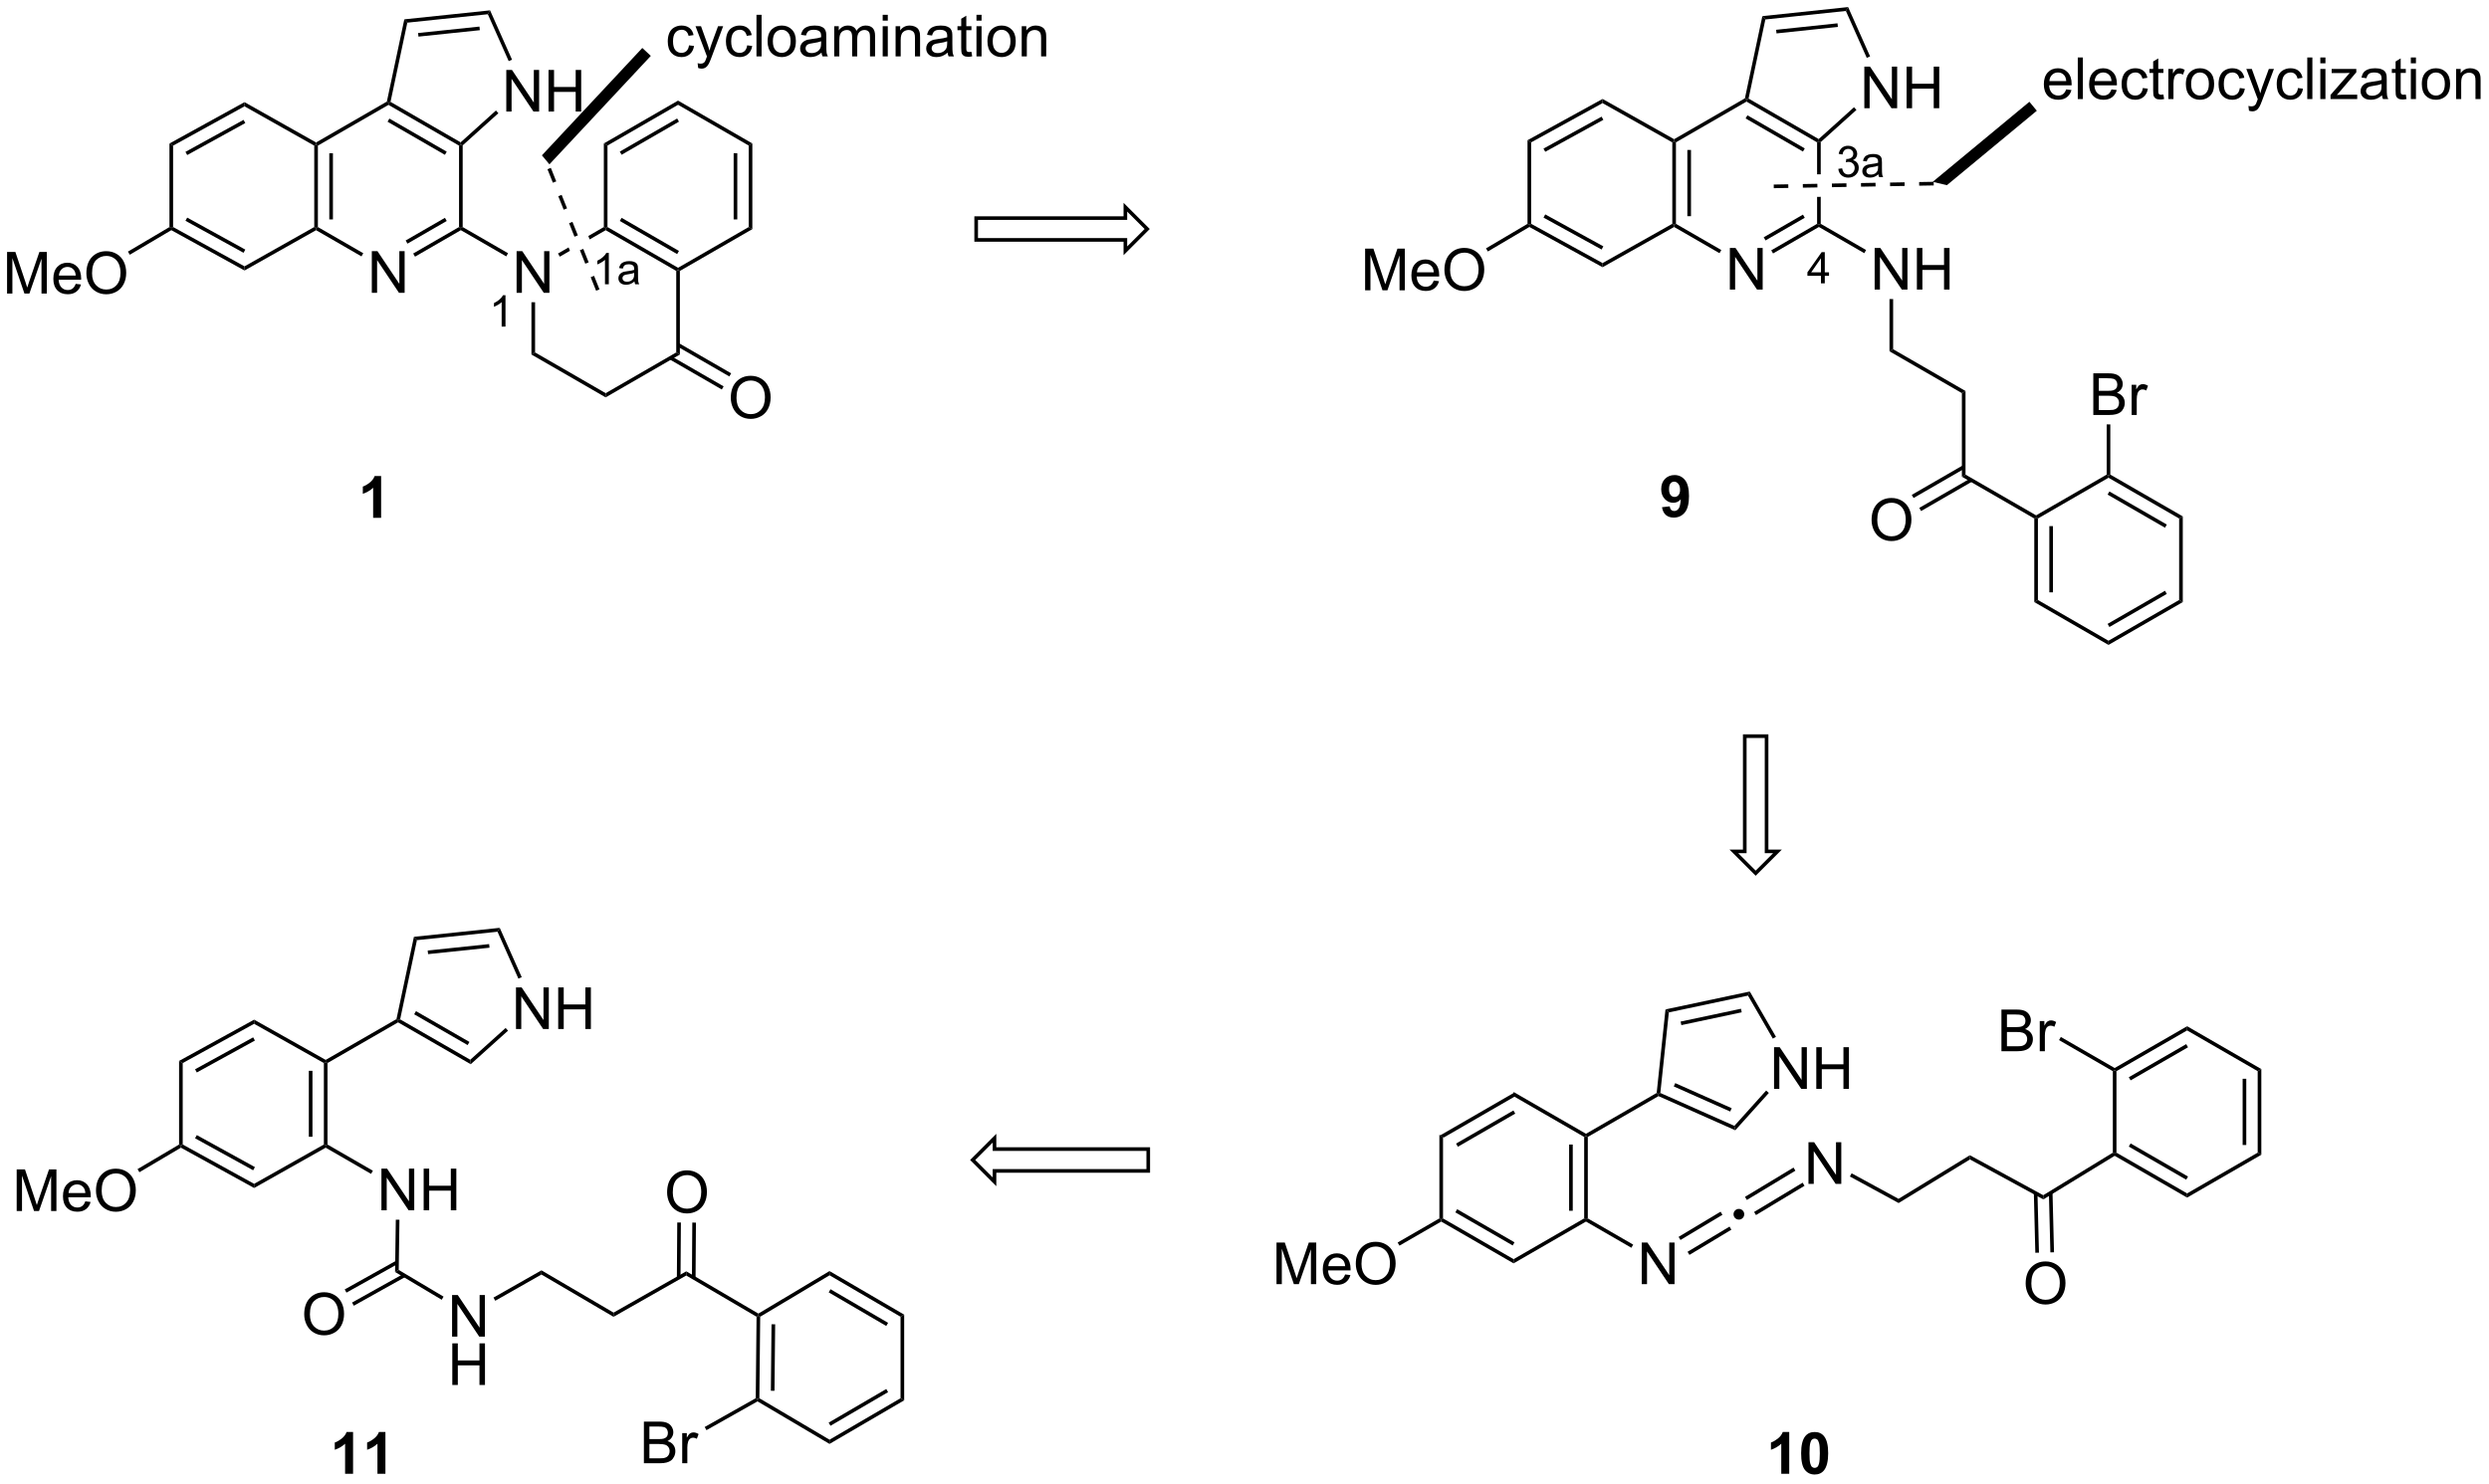 <?xml version="1.0" encoding="UTF-8"?>
<!DOCTYPE svg PUBLIC '-//W3C//DTD SVG 1.0//EN'
          'http://www.w3.org/TR/2001/REC-SVG-20010904/DTD/svg10.dtd'>
<svg stroke-dasharray="none" shape-rendering="auto" xmlns="http://www.w3.org/2000/svg" font-family="'Dialog'" text-rendering="auto" width="939" fill-opacity="1" color-interpolation="auto" color-rendering="auto" preserveAspectRatio="xMidYMid meet" font-size="12px" viewBox="0 0 939 560" fill="black" xmlns:xlink="http://www.w3.org/1999/xlink" stroke="black" image-rendering="auto" stroke-miterlimit="10" stroke-linecap="square" stroke-linejoin="miter" font-style="normal" stroke-width="1" height="560" stroke-dashoffset="0" font-weight="normal" stroke-opacity="1"
><!--Generated by the Batik Graphics2D SVG Generator--><defs id="genericDefs"
  /><g
  ><defs id="defs1"
    ><clipPath clipPathUnits="userSpaceOnUse" id="clipPath1"
      ><path d="M2.242 1.073 L354.168 1.073 L354.168 210.732 L2.242 210.732 L2.242 1.073 Z"
      /></clipPath
      ><clipPath clipPathUnits="userSpaceOnUse" id="clipPath2"
      ><path d="M1.19 18.37 L1.19 222.2 L343.332 222.2 L343.332 18.37 Z"
      /></clipPath
    ></defs
    ><g transform="scale(2.667,2.667) translate(-2.242,-1.073) matrix(1.029,0,0,1.029,1.018,-17.823)"
    ><path d="M209.363 168.601 L209.363 169.178 L199.656 174.784 L199.156 174.495 ZM209.238 171.063 L201.351 175.617 L201.601 176.05 L209.488 171.496 Z" stroke="none" clip-path="url(#clipPath2)"
    /></g
    ><g transform="matrix(2.743,0,0,2.743,-3.264,-50.388)"
    ><path d="M199.156 174.495 L199.656 174.784 L199.656 185.995 L199.406 186.139 L199.156 185.995 Z" stroke="none" clip-path="url(#clipPath2)"
    /></g
    ><g transform="matrix(2.743,0,0,2.743,-3.264,-50.388)"
    ><path d="M199.406 186.428 L199.406 186.139 L199.656 185.995 L209.363 191.601 L209.363 192.178 ZM201.351 185.161 L209.238 189.716 L209.488 189.283 L201.601 184.728 Z" stroke="none" clip-path="url(#clipPath2)"
    /></g
    ><g transform="matrix(2.743,0,0,2.743,-3.264,-50.388)"
    ><path d="M209.363 192.178 L209.363 191.601 L219.07 185.995 L219.32 186.139 L219.32 186.428 Z" stroke="none" clip-path="url(#clipPath2)"
    /></g
    ><g transform="matrix(2.743,0,0,2.743,-3.264,-50.388)"
    ><path d="M219.57 185.995 L219.32 186.139 L219.07 185.995 L219.07 174.784 L219.32 174.639 L219.57 174.784 ZM217.5 184.944 L217.5 175.834 L217 175.834 L217 184.944 Z" stroke="none" clip-path="url(#clipPath2)"
    /></g
    ><g transform="matrix(2.743,0,0,2.743,-3.264,-50.388)"
    ><path d="M219.32 174.351 L219.32 174.639 L219.07 174.784 L209.363 169.178 L209.363 168.601 Z" stroke="none" clip-path="url(#clipPath2)"
    /></g
    ><g transform="matrix(2.743,0,0,2.743,-3.264,-50.388)"
    ><path d="M226.987 195.039 L226.987 189.312 L227.765 189.312 L230.773 193.807 L230.773 189.312 L231.5 189.312 L231.5 195.039 L230.721 195.039 L227.713 190.539 L227.713 195.039 L226.987 195.039 Z" stroke="none" clip-path="url(#clipPath2)"
    /></g
    ><g transform="matrix(2.743,0,0,2.743,-3.264,-50.388)"
    ><path d="M219.32 186.428 L219.32 186.139 L219.57 185.995 L225.811 189.599 L225.561 190.032 Z" stroke="none" clip-path="url(#clipPath2)"
    /></g
    ><g transform="matrix(2.743,0,0,2.743,-3.264,-50.388)"
    ><path d="M219.57 174.784 L219.32 174.639 L219.32 174.351 L229.042 168.736 L229.277 168.889 L229.292 169.169 Z" stroke="none" clip-path="url(#clipPath2)"
    /></g
    ><g transform="matrix(2.743,0,0,2.743,-3.264,-50.388)"
    ><path d="M245.185 168.167 L245.185 162.441 L245.964 162.441 L248.972 166.936 L248.972 162.441 L249.698 162.441 L249.698 168.167 L248.92 168.167 L245.912 163.667 L245.912 168.167 L245.185 168.167 ZM250.994 168.167 L250.994 162.441 L251.752 162.441 L251.752 164.792 L254.728 164.792 L254.728 162.441 L255.486 162.441 L255.486 168.167 L254.728 168.167 L254.728 165.467 L251.752 165.467 L251.752 168.167 L250.994 168.167 Z" stroke="none" clip-path="url(#clipPath2)"
    /></g
    ><g transform="matrix(2.743,0,0,2.743,-3.264,-50.388)"
    ><path d="M229.292 169.169 L229.277 168.889 L229.545 168.735 L239.726 173.263 L239.854 173.868 ZM231.393 167.837 L239.155 171.29 L239.358 170.833 L231.596 167.381 Z" stroke="none" clip-path="url(#clipPath2)"
    /></g
    ><g transform="matrix(2.743,0,0,2.743,-3.264,-50.388)"
    ><path d="M239.854 173.868 L239.726 173.263 L244.099 168.4 L244.47 168.734 Z" stroke="none" clip-path="url(#clipPath2)"
    /></g
    ><g transform="matrix(2.743,0,0,2.743,-3.264,-50.388)"
    ><path d="M245.449 161.008 L245.016 161.258 L241.6 155.343 L241.851 154.778 Z" stroke="none" clip-path="url(#clipPath2)"
    /></g
    ><g transform="matrix(2.743,0,0,2.743,-3.264,-50.388)"
    ><path d="M241.851 154.778 L241.6 155.343 L230.714 157.654 L230.255 157.24 ZM240.634 157.151 L232.332 158.913 L232.436 159.403 L240.738 157.64 Z" stroke="none" clip-path="url(#clipPath2)"
    /></g
    ><g transform="matrix(2.743,0,0,2.743,-3.264,-50.388)"
    ><path d="M230.255 157.24 L230.714 157.654 L229.545 168.735 L229.277 168.889 L229.042 168.736 Z" stroke="none" clip-path="url(#clipPath2)"
    /></g
    ><g transform="matrix(2.743,0,0,2.743,-3.264,-50.388)"
    ><path d="M240.35 184.687 Q240.655 184.687 240.869 184.902 Q241.084 185.117 241.084 185.421 Q241.084 185.726 240.869 185.943 Q240.655 186.158 240.35 186.158 Q240.045 186.158 239.828 185.943 Q239.613 185.726 239.613 185.421 Q239.613 185.117 239.826 184.902 Q240.041 184.687 240.35 184.687 Z" stroke="none" clip-path="url(#clipPath2)"
    /></g
    ><g transform="matrix(2.743,0,0,2.743,-3.264,-50.388)"
    ><path d="M233.546 191.012 L239.317 187.548 L239.059 187.119 L233.288 190.583 ZM232.316 188.963 L238.087 185.499 L237.829 185.07 L232.058 188.534 Z" stroke="none" clip-path="url(#clipPath2)"
    /></g
    ><g transform="matrix(2.743,0,0,2.743,-3.264,-50.388)"
    ><path d="M249.919 181.239 L249.919 175.513 L250.698 175.513 L253.706 180.007 L253.706 175.513 L254.432 175.513 L254.432 181.239 L253.654 181.239 L250.646 176.739 L250.646 181.239 L249.919 181.239 Z" stroke="none" clip-path="url(#clipPath2)"
    /></g
    ><g transform="matrix(2.743,0,0,2.743,-3.264,-50.388)"
    ><path d="M255.615 180.228 L255.855 179.789 L262.304 183.301 L262.318 183.879 Z" stroke="none" clip-path="url(#clipPath2)"
    /></g
    ><g transform="matrix(2.743,0,0,2.743,-3.264,-50.388)"
    ><path d="M262.318 183.879 L262.304 183.301 L272.117 177.302 L272.131 177.88 Z" stroke="none" clip-path="url(#clipPath2)"
    /></g
    ><g transform="matrix(2.743,0,0,2.743,-3.264,-50.388)"
    ><path d="M272.131 177.88 L272.117 177.302 L282.208 182.803 L282.223 183.38 Z" stroke="none" clip-path="url(#clipPath2)"
    /></g
    ><g transform="matrix(2.743,0,0,2.743,-3.264,-50.388)"
    ><path d="M282.223 183.38 L282.208 182.803 L291.779 176.952 L292.029 177.093 L292.032 177.383 Z" stroke="none" clip-path="url(#clipPath2)"
    /></g
    ><g transform="matrix(2.743,0,0,2.743,-3.264,-50.388)"
    ><path d="M279.791 194.953 Q279.791 193.526 280.557 192.721 Q281.322 191.914 282.533 191.914 Q283.325 191.914 283.96 192.294 Q284.598 192.671 284.932 193.349 Q285.267 194.026 285.267 194.885 Q285.267 195.757 284.916 196.445 Q284.564 197.132 283.918 197.487 Q283.275 197.841 282.528 197.841 Q281.721 197.841 281.083 197.45 Q280.447 197.057 280.119 196.382 Q279.791 195.705 279.791 194.953 ZM280.572 194.963 Q280.572 196 281.127 196.596 Q281.684 197.19 282.525 197.19 Q283.38 197.19 283.932 196.588 Q284.486 195.987 284.486 194.882 Q284.486 194.182 284.249 193.661 Q284.012 193.14 283.557 192.854 Q283.103 192.565 282.536 192.565 Q281.731 192.565 281.15 193.119 Q280.572 193.671 280.572 194.963 Z" stroke="none" clip-path="url(#clipPath2)"
    /></g
    ><g transform="matrix(2.743,0,0,2.743,-3.264,-50.388)"
    ><path d="M280.916 182.526 L281.12 190.719 L281.62 190.706 L281.415 182.513 ZM282.986 182.474 L283.19 190.667 L283.69 190.654 L283.485 182.462 Z" stroke="none" clip-path="url(#clipPath2)"
    /></g
    ><g transform="matrix(2.743,0,0,2.743,-3.264,-50.388)"
    ><path d="M24.752 50.037 L24.747 49.75 L24.997 49.602 L34.818 55.012 L34.821 55.584 ZM26.696 48.746 L34.687 53.148 L34.928 52.71 L26.938 48.308 Z" stroke="none" clip-path="url(#clipPath2)"
    /></g
    ><g transform="matrix(2.743,0,0,2.743,-3.264,-50.388)"
    ><path d="M34.821 55.584 L34.818 55.012 L44.411 49.603 L44.661 49.75 L44.66 50.037 Z" stroke="none" clip-path="url(#clipPath2)"
    /></g
    ><g transform="matrix(2.743,0,0,2.743,-3.264,-50.388)"
    ><path d="M44.911 49.605 L44.661 49.75 L44.411 49.603 L44.411 38.405 L44.661 38.259 L44.911 38.404 ZM46.98 48.556 L46.98 39.453 L46.48 39.453 L46.48 48.556 Z" stroke="none" clip-path="url(#clipPath2)"
    /></g
    ><g transform="matrix(2.743,0,0,2.743,-3.264,-50.388)"
    ><path d="M44.66 37.971 L44.661 38.259 L44.411 38.405 L34.818 32.997 L34.821 32.424 Z" stroke="none" clip-path="url(#clipPath2)"
    /></g
    ><g transform="matrix(2.743,0,0,2.743,-3.264,-50.388)"
    ><path d="M34.821 32.424 L34.818 32.997 L24.997 38.407 L24.497 38.111 ZM34.687 34.861 L26.696 39.263 L26.938 39.701 L34.928 35.299 Z" stroke="none" clip-path="url(#clipPath2)"
    /></g
    ><g transform="matrix(2.743,0,0,2.743,-3.264,-50.388)"
    ><path d="M24.497 38.111 L24.997 38.407 L24.997 49.602 L24.747 49.75 L24.497 49.607 Z" stroke="none" clip-path="url(#clipPath2)"
    /></g
    ><g transform="matrix(2.743,0,0,2.743,-3.264,-50.388)"
    ><path d="M52.328 58.65 L52.328 52.923 L53.106 52.923 L56.114 57.418 L56.114 52.923 L56.841 52.923 L56.841 58.65 L56.062 58.65 L53.054 54.15 L53.054 58.65 L52.328 58.65 Z" stroke="none" clip-path="url(#clipPath2)"
    /></g
    ><g transform="matrix(2.743,0,0,2.743,-3.264,-50.388)"
    ><path d="M44.66 50.037 L44.661 49.75 L44.911 49.605 L51.153 53.21 L50.903 53.643 Z" stroke="none" clip-path="url(#clipPath2)"
    /></g
    ><g transform="matrix(2.743,0,0,2.743,-3.264,-50.388)"
    ><path d="M58.268 53.681 L58.018 53.248 L64.325 49.605 L64.575 49.75 L64.575 50.038 ZM57.233 51.888 L62.631 48.771 L62.381 48.338 L56.983 51.455 Z" stroke="none" clip-path="url(#clipPath2)"
    /></g
    ><g transform="matrix(2.743,0,0,2.743,-3.264,-50.388)"
    ><path d="M64.825 49.605 L64.575 49.75 L64.325 49.605 L64.325 38.404 L64.575 38.259 L64.825 38.37 Z" stroke="none" clip-path="url(#clipPath2)"
    /></g
    ><g transform="matrix(2.743,0,0,2.743,-3.264,-50.388)"
    ><path d="M64.543 37.952 L64.575 38.259 L64.325 38.404 L54.618 32.798 L54.618 32.509 L54.901 32.383 ZM62.631 39.237 L54.743 34.683 L54.493 35.116 L62.381 39.67 Z" stroke="none" clip-path="url(#clipPath2)"
    /></g
    ><g transform="matrix(2.743,0,0,2.743,-3.264,-50.388)"
    ><path d="M54.397 32.348 L54.618 32.509 L54.618 32.798 L44.911 38.404 L44.661 38.259 L44.66 37.971 Z" stroke="none" clip-path="url(#clipPath2)"
    /></g
    ><g transform="matrix(2.743,0,0,2.743,-3.264,-50.388)"
    ><path d="M70.824 33.714 L70.824 27.987 L71.602 27.987 L74.61 32.482 L74.61 27.987 L75.337 27.987 L75.337 33.714 L74.558 33.714 L71.55 29.214 L71.55 33.714 L70.824 33.714 ZM76.632 33.714 L76.632 27.987 L77.39 27.987 L77.39 30.339 L80.367 30.339 L80.367 27.987 L81.124 27.987 L81.124 33.714 L80.367 33.714 L80.367 31.013 L77.39 31.013 L77.39 33.714 L76.632 33.714 Z" stroke="none" clip-path="url(#clipPath2)"
    /></g
    ><g transform="matrix(2.743,0,0,2.743,-3.264,-50.388)"
    ><path d="M64.825 38.37 L64.575 38.259 L64.543 37.952 L69.401 33.573 L69.736 33.945 Z" stroke="none" clip-path="url(#clipPath2)"
    /></g
    ><g transform="matrix(2.743,0,0,2.743,-3.264,-50.388)"
    ><path d="M71.613 26.578 L71.156 26.781 L68.283 20.328 L68.592 19.793 Z" stroke="none" clip-path="url(#clipPath2)"
    /></g
    ><g transform="matrix(2.743,0,0,2.743,-3.264,-50.388)"
    ><path d="M68.592 19.793 L68.283 20.328 L57.211 21.488 L56.798 21.029 ZM67.132 22.026 L58.691 22.911 L58.743 23.408 L67.185 22.524 Z" stroke="none" clip-path="url(#clipPath2)"
    /></g
    ><g transform="matrix(2.743,0,0,2.743,-3.264,-50.388)"
    ><path d="M56.798 21.029 L57.211 21.488 L54.901 32.383 L54.618 32.509 L54.397 32.348 Z" stroke="none" clip-path="url(#clipPath2)"
    /></g
    ><g transform="matrix(2.743,0,0,2.743,-3.264,-50.388)"
    ><path d="M72.242 58.65 L72.242 52.923 L73.02 52.923 L76.028 57.418 L76.028 52.923 L76.755 52.923 L76.755 58.65 L75.976 58.65 L72.968 54.15 L72.968 58.65 L72.242 58.65 Z" stroke="none" clip-path="url(#clipPath2)"
    /></g
    ><g transform="matrix(2.743,0,0,2.743,-3.264,-50.388)"
    ><path d="M64.575 50.038 L64.575 49.75 L64.825 49.605 L71.067 53.21 L70.817 53.643 Z" stroke="none" clip-path="url(#clipPath2)"
    /></g
    ><g transform="matrix(2.743,0,0,2.743,-3.264,-50.388)"
    ><path d="M74.282 59.95 L74.782 59.95 L74.782 66.855 L74.282 67.144 Z" stroke="none" clip-path="url(#clipPath2)"
    /></g
    ><g transform="matrix(2.743,0,0,2.743,-3.264,-50.388)"
    ><path d="M74.282 67.144 L74.782 66.855 L84.49 72.461 L84.49 73.038 Z" stroke="none" clip-path="url(#clipPath2)"
    /></g
    ><g transform="matrix(2.743,0,0,2.743,-3.264,-50.388)"
    ><path d="M84.49 73.038 L84.49 72.461 L94.197 66.855 L94.697 67.144 Z" stroke="none" clip-path="url(#clipPath2)"
    /></g
    ><g transform="matrix(2.743,0,0,2.743,-3.264,-50.388)"
    ><path d="M94.697 67.144 L94.197 66.855 L94.197 55.644 L94.447 55.5 L94.697 55.644 Z" stroke="none" clip-path="url(#clipPath2)"
    /></g
    ><g transform="matrix(2.743,0,0,2.743,-3.264,-50.388)"
    ><path d="M94.447 55.211 L94.447 55.5 L94.197 55.644 L84.49 50.038 L84.49 49.75 L84.74 49.605 ZM94.572 52.893 L86.684 48.338 L86.434 48.771 L94.322 53.326 Z" stroke="none" clip-path="url(#clipPath2)"
    /></g
    ><g transform="matrix(2.743,0,0,2.743,-3.264,-50.388)"
    ><path d="M84.24 49.605 L82.103 50.839 L82.103 50.839 L82.29 51.308 L82.29 51.308 L84.49 50.038 L84.49 49.75 L84.24 49.605 ZM79.391 52.406 L77.933 53.248 L78.183 53.681 L79.578 52.874 L79.578 52.874 L79.391 52.406 Z" stroke="none" clip-path="url(#clipPath2)"
    /></g
    ><g transform="matrix(2.743,0,0,2.743,-3.264,-50.388)"
    ><path d="M94.697 55.644 L94.447 55.5 L94.447 55.211 L104.163 49.605 L104.663 49.894 Z" stroke="none" clip-path="url(#clipPath2)"
    /></g
    ><g transform="matrix(2.743,0,0,2.743,-3.264,-50.388)"
    ><path d="M104.663 49.894 L104.163 49.605 L104.163 38.394 L104.663 38.105 ZM102.593 48.554 L102.593 39.445 L102.093 39.445 L102.093 48.554 Z" stroke="none" clip-path="url(#clipPath2)"
    /></g
    ><g transform="matrix(2.743,0,0,2.743,-3.264,-50.388)"
    ><path d="M104.663 38.105 L104.163 38.394 L94.447 32.788 L94.447 32.211 Z" stroke="none" clip-path="url(#clipPath2)"
    /></g
    ><g transform="matrix(2.743,0,0,2.743,-3.264,-50.388)"
    ><path d="M94.447 32.211 L84.24 38.105 L84.74 38.394 L94.447 32.788 L94.447 32.211 ZM94.322 34.673 L86.434 39.228 L86.684 39.661 L94.572 35.106 L94.322 34.673 Z" stroke="none" clip-path="url(#clipPath2)"
    /></g
    ><g transform="matrix(2.743,0,0,2.743,-3.264,-50.388)"
    ><path d="M84.24 38.105 L84.74 38.394 L84.74 49.605 L84.49 49.75 L84.24 49.605 Z" stroke="none" clip-path="url(#clipPath2)"
    /></g
    ><g transform="matrix(2.743,0,0,2.743,-3.264,-50.388)"
    ><path d="M101.701 73.111 Q101.701 71.683 102.467 70.879 Q103.233 70.072 104.444 70.072 Q105.235 70.072 105.871 70.452 Q106.509 70.829 106.842 71.506 Q107.178 72.183 107.178 73.043 Q107.178 73.915 106.826 74.603 Q106.475 75.29 105.829 75.644 Q105.186 75.999 104.438 75.999 Q103.631 75.999 102.993 75.608 Q102.358 75.215 102.029 74.54 Q101.701 73.863 101.701 73.111 ZM102.483 73.121 Q102.483 74.157 103.037 74.754 Q103.595 75.347 104.436 75.347 Q105.29 75.347 105.842 74.746 Q106.397 74.144 106.397 73.04 Q106.397 72.34 106.16 71.819 Q105.923 71.298 105.467 71.012 Q105.014 70.722 104.446 70.722 Q103.641 70.722 103.061 71.277 Q102.483 71.829 102.483 73.121 Z" stroke="none" clip-path="url(#clipPath2)"
    /></g
    ><g transform="matrix(2.743,0,0,2.743,-3.264,-50.388)"
    ><path d="M93.286 67.814 L100.466 71.957 L100.716 71.523 L93.536 67.381 ZM94.322 66.021 L101.501 70.162 L101.751 69.729 L94.572 65.588 Z" stroke="none" clip-path="url(#clipPath2)"
    /></g
    ><g transform="matrix(2.743,0,0,2.743,-3.264,-50.388)"
    ><path d="M211.531 49.596 L211.527 49.309 L211.777 49.161 L221.597 54.562 L221.6 55.134 ZM213.475 48.304 L221.467 52.699 L221.708 52.261 L213.716 47.866 Z" stroke="none" clip-path="url(#clipPath2)"
    /></g
    ><g transform="matrix(2.743,0,0,2.743,-3.264,-50.388)"
    ><path d="M221.6 55.134 L221.597 54.562 L231.191 49.163 L231.441 49.309 L231.439 49.596 Z" stroke="none" clip-path="url(#clipPath2)"
    /></g
    ><g transform="matrix(2.743,0,0,2.743,-3.264,-50.388)"
    ><path d="M231.691 49.164 L231.441 49.309 L231.191 49.163 L231.191 37.955 L231.441 37.809 L231.691 37.953 ZM233.761 48.114 L233.761 39.004 L233.261 39.004 L233.261 48.114 Z" stroke="none" clip-path="url(#clipPath2)"
    /></g
    ><g transform="matrix(2.743,0,0,2.743,-3.264,-50.388)"
    ><path d="M231.439 37.521 L231.441 37.809 L231.191 37.955 L221.597 32.556 L221.6 31.983 Z" stroke="none" clip-path="url(#clipPath2)"
    /></g
    ><g transform="matrix(2.743,0,0,2.743,-3.264,-50.388)"
    ><path d="M221.6 31.983 L221.597 32.556 L211.777 37.957 L211.277 37.661 ZM221.467 34.418 L213.475 38.813 L213.716 39.251 L221.708 34.856 Z" stroke="none" clip-path="url(#clipPath2)"
    /></g
    ><g transform="matrix(2.743,0,0,2.743,-3.264,-50.388)"
    ><path d="M211.277 37.661 L211.777 37.957 L211.777 49.161 L211.527 49.309 L211.277 49.166 Z" stroke="none" clip-path="url(#clipPath2)"
    /></g
    ><g transform="matrix(2.743,0,0,2.743,-3.264,-50.388)"
    ><path d="M239.107 58.209 L239.107 52.482 L239.886 52.482 L242.894 56.977 L242.894 52.482 L243.62 52.482 L243.62 58.209 L242.842 58.209 L239.834 53.709 L239.834 58.209 L239.107 58.209 Z" stroke="none" clip-path="url(#clipPath2)"
    /></g
    ><g transform="matrix(2.743,0,0,2.743,-3.264,-50.388)"
    ><path d="M231.439 49.596 L231.441 49.309 L231.691 49.164 L237.932 52.769 L237.682 53.202 Z" stroke="none" clip-path="url(#clipPath2)"
    /></g
    ><g transform="matrix(2.743,0,0,2.743,-3.264,-50.388)"
    ><path d="M245.048 53.24 L244.798 52.807 L251.105 49.164 L251.355 49.309 L251.355 49.597 ZM244.013 51.447 L249.41 48.331 L249.16 47.898 L243.763 51.014 Z" stroke="none" clip-path="url(#clipPath2)"
    /></g
    ><g transform="matrix(2.743,0,0,2.743,-3.264,-50.388)"
    ><path d="M251.355 37.809 L251.105 37.953 L251.105 42.356 L251.105 42.356 L251.605 42.348 L251.605 42.348 L251.605 37.92 L251.355 37.809 ZM251.605 45.448 L251.105 45.457 L251.105 45.457 L251.105 49.164 L251.355 49.309 L251.605 49.164 L251.605 45.448 Z" stroke="none" clip-path="url(#clipPath2)"
    /></g
    ><g transform="matrix(2.743,0,0,2.743,-3.264,-50.388)"
    ><path d="M251.323 37.501 L251.355 37.809 L251.105 37.953 L241.398 32.347 L241.398 32.059 L241.68 31.933 ZM249.41 38.787 L241.523 34.232 L241.273 34.665 L249.16 39.22 Z" stroke="none" clip-path="url(#clipPath2)"
    /></g
    ><g transform="matrix(2.743,0,0,2.743,-3.264,-50.388)"
    ><path d="M241.177 31.898 L241.398 32.059 L241.398 32.347 L231.691 37.953 L231.441 37.809 L231.439 37.521 Z" stroke="none" clip-path="url(#clipPath2)"
    /></g
    ><g transform="matrix(2.743,0,0,2.743,-3.264,-50.388)"
    ><path d="M257.603 33.263 L257.603 27.537 L258.382 27.537 L261.39 32.032 L261.39 27.537 L262.116 27.537 L262.116 33.263 L261.338 33.263 L258.33 28.763 L258.33 33.263 L257.603 33.263 ZM263.412 33.263 L263.412 27.537 L264.17 27.537 L264.17 29.888 L267.146 29.888 L267.146 27.537 L267.904 27.537 L267.904 33.263 L267.146 33.263 L267.146 30.563 L264.17 30.563 L264.17 33.263 L263.412 33.263 Z" stroke="none" clip-path="url(#clipPath2)"
    /></g
    ><g transform="matrix(2.743,0,0,2.743,-3.264,-50.388)"
    ><path d="M251.605 37.92 L251.355 37.809 L251.323 37.501 L256.181 33.123 L256.516 33.494 Z" stroke="none" clip-path="url(#clipPath2)"
    /></g
    ><g transform="matrix(2.743,0,0,2.743,-3.264,-50.388)"
    ><path d="M258.393 26.127 L257.936 26.331 L255.063 19.878 L255.372 19.342 Z" stroke="none" clip-path="url(#clipPath2)"
    /></g
    ><g transform="matrix(2.743,0,0,2.743,-3.264,-50.388)"
    ><path d="M255.372 19.342 L255.063 19.878 L243.991 21.047 L243.577 20.588 ZM253.912 21.577 L245.47 22.469 L245.523 22.966 L253.965 22.075 Z" stroke="none" clip-path="url(#clipPath2)"
    /></g
    ><g transform="matrix(2.743,0,0,2.743,-3.264,-50.388)"
    ><path d="M243.577 20.588 L243.991 21.047 L241.68 31.933 L241.398 32.059 L241.177 31.898 Z" stroke="none" clip-path="url(#clipPath2)"
    /></g
    ><g transform="matrix(2.743,0,0,2.743,-3.264,-50.388)"
    ><path d="M259.022 58.209 L259.022 52.482 L259.8 52.482 L262.808 56.977 L262.808 52.482 L263.534 52.482 L263.534 58.209 L262.756 58.209 L259.748 53.709 L259.748 58.209 L259.022 58.209 ZM264.83 58.209 L264.83 52.482 L265.588 52.482 L265.588 54.834 L268.565 54.834 L268.565 52.482 L269.322 52.482 L269.322 58.209 L268.565 58.209 L268.565 55.508 L265.588 55.508 L265.588 58.209 L264.83 58.209 Z" stroke="none" clip-path="url(#clipPath2)"
    /></g
    ><g transform="matrix(2.743,0,0,2.743,-3.264,-50.388)"
    ><path d="M251.355 49.597 L251.355 49.309 L251.605 49.164 L257.846 52.769 L257.596 53.202 Z" stroke="none" clip-path="url(#clipPath2)"
    /></g
    ><g transform="matrix(2.743,0,0,2.743,-3.264,-50.388)"
    ><path d="M261.062 59.509 L261.562 59.509 L261.562 66.414 L261.062 66.703 Z" stroke="none" clip-path="url(#clipPath2)"
    /></g
    ><g transform="matrix(2.743,0,0,2.743,-3.264,-50.388)"
    ><path d="M261.062 66.703 L261.562 66.414 L271.519 72.164 L271.019 72.453 Z" stroke="none" clip-path="url(#clipPath2)"
    /></g
    ><g transform="matrix(2.743,0,0,2.743,-3.264,-50.388)"
    ><path d="M271.019 72.453 L271.519 72.164 L271.519 83.664 L271.019 83.953 Z" stroke="none" clip-path="url(#clipPath2)"
    /></g
    ><g transform="matrix(2.743,0,0,2.743,-3.264,-50.388)"
    ><path d="M271.019 83.953 L271.519 83.664 L281.226 89.27 L281.226 89.559 L280.976 89.703 Z" stroke="none" clip-path="url(#clipPath2)"
    /></g
    ><g transform="matrix(2.743,0,0,2.743,-3.264,-50.388)"
    ><path d="M258.6 89.92 Q258.6 88.493 259.366 87.688 Q260.131 86.881 261.342 86.881 Q262.134 86.881 262.769 87.261 Q263.407 87.638 263.741 88.316 Q264.077 88.993 264.077 89.852 Q264.077 90.724 263.725 91.412 Q263.374 92.099 262.728 92.454 Q262.084 92.808 261.337 92.808 Q260.53 92.808 259.892 92.417 Q259.256 92.024 258.928 91.349 Q258.6 90.672 258.6 89.92 ZM259.381 89.93 Q259.381 90.966 259.936 91.563 Q260.493 92.157 261.334 92.157 Q262.189 92.157 262.741 91.555 Q263.295 90.954 263.295 89.849 Q263.295 89.149 263.058 88.628 Q262.822 88.107 262.366 87.821 Q261.913 87.532 261.345 87.532 Q260.54 87.532 259.959 88.086 Q259.381 88.638 259.381 89.93 Z" stroke="none" clip-path="url(#clipPath2)"
    /></g
    ><g transform="matrix(2.743,0,0,2.743,-3.264,-50.388)"
    ><path d="M271.144 82.397 L264.124 86.451 L264.374 86.884 L271.394 82.83 ZM272.179 84.19 L265.159 88.243 L265.409 88.677 L272.429 84.623 Z" stroke="none" clip-path="url(#clipPath2)"
    /></g
    ><g transform="matrix(2.743,0,0,2.743,-3.264,-50.388)"
    ><path d="M280.976 89.703 L281.226 89.559 L281.476 89.703 L281.476 100.914 L280.976 101.203 ZM283.046 90.754 L283.046 99.864 L283.546 99.864 L283.546 90.754 Z" stroke="none" clip-path="url(#clipPath2)"
    /></g
    ><g transform="matrix(2.743,0,0,2.743,-3.264,-50.388)"
    ><path d="M280.976 101.203 L281.476 100.914 L291.183 106.52 L291.183 107.097 Z" stroke="none" clip-path="url(#clipPath2)"
    /></g
    ><g transform="matrix(2.743,0,0,2.743,-3.264,-50.388)"
    ><path d="M291.183 107.097 L291.183 106.52 L300.9 100.914 L301.4 101.203 ZM291.309 104.634 L299.204 100.079 L298.954 99.646 L291.059 104.201 Z" stroke="none" clip-path="url(#clipPath2)"
    /></g
    ><g transform="matrix(2.743,0,0,2.743,-3.264,-50.388)"
    ><path d="M301.4 101.203 L300.9 100.914 L300.9 89.703 L301.4 89.414 Z" stroke="none" clip-path="url(#clipPath2)"
    /></g
    ><g transform="matrix(2.743,0,0,2.743,-3.264,-50.388)"
    ><path d="M301.4 89.414 L300.9 89.703 L291.183 84.097 L291.183 83.809 L291.433 83.664 ZM299.204 90.538 L291.309 85.984 L291.059 86.417 L298.954 90.972 Z" stroke="none" clip-path="url(#clipPath2)"
    /></g
    ><g transform="matrix(2.743,0,0,2.743,-3.264,-50.388)"
    ><path d="M290.933 83.664 L291.183 83.809 L291.183 84.097 L281.476 89.703 L281.226 89.559 L281.226 89.27 Z" stroke="none" clip-path="url(#clipPath2)"
    /></g
    ><g transform="matrix(2.743,0,0,2.743,-3.264,-50.388)"
    ><path d="M289.094 75.459 L289.094 69.732 L291.243 69.732 Q291.899 69.732 292.295 69.907 Q292.693 70.079 292.917 70.441 Q293.141 70.802 293.141 71.196 Q293.141 71.563 292.941 71.888 Q292.743 72.211 292.342 72.412 Q292.86 72.563 293.139 72.93 Q293.42 73.297 293.42 73.797 Q293.42 74.201 293.248 74.547 Q293.079 74.891 292.829 75.079 Q292.579 75.266 292.201 75.362 Q291.826 75.459 291.279 75.459 L289.094 75.459 ZM289.852 72.138 L291.092 72.138 Q291.594 72.138 291.813 72.071 Q292.102 71.985 292.248 71.787 Q292.396 71.586 292.396 71.287 Q292.396 71 292.258 70.784 Q292.123 70.568 291.868 70.487 Q291.615 70.407 290.998 70.407 L289.852 70.407 L289.852 72.138 ZM289.852 74.782 L291.279 74.782 Q291.646 74.782 291.795 74.756 Q292.055 74.709 292.23 74.599 Q292.407 74.49 292.519 74.282 Q292.633 74.071 292.633 73.797 Q292.633 73.477 292.469 73.243 Q292.305 73.006 292.014 72.909 Q291.724 72.813 291.178 72.813 L289.852 72.813 L289.852 74.782 ZM294.365 75.459 L294.365 71.31 L294.998 71.31 L294.998 71.938 Q295.24 71.498 295.443 71.357 Q295.649 71.216 295.896 71.216 Q296.251 71.216 296.618 71.443 L296.376 72.094 Q296.118 71.943 295.86 71.943 Q295.631 71.943 295.446 72.081 Q295.264 72.219 295.185 72.466 Q295.068 72.841 295.068 73.287 L295.068 75.459 L294.365 75.459 Z" stroke="none" clip-path="url(#clipPath2)"
    /></g
    ><g transform="matrix(2.743,0,0,2.743,-3.264,-50.388)"
    ><path d="M291.433 83.664 L291.183 83.809 L290.933 83.664 L290.933 76.759 L291.433 76.759 Z" stroke="none" clip-path="url(#clipPath2)"
    /></g
    ><g transform="matrix(2.743,0,0,2.743,-3.264,-50.388)"
    ><path d="M70.712 63.3 L70.185 63.3 L70.185 59.939 Q69.993 60.12 69.685 60.302 Q69.376 60.484 69.13 60.575 L69.13 60.066 Q69.572 59.857 69.902 59.562 Q70.234 59.265 70.372 58.987 L70.712 58.987 L70.712 63.3 Z" stroke="none" clip-path="url(#clipPath2)"
    /></g
    ><g transform="matrix(2.743,0,0,2.743,-3.264,-50.388)"
    ><path d="M84.924 57.473 L84.397 57.473 L84.397 54.112 Q84.206 54.294 83.897 54.475 Q83.588 54.657 83.342 54.749 L83.342 54.239 Q83.784 54.03 84.114 53.735 Q84.446 53.438 84.584 53.161 L84.924 53.161 L84.924 57.473 ZM88.451 57.089 Q88.158 57.339 87.886 57.442 Q87.617 57.544 87.306 57.544 Q86.792 57.544 86.517 57.294 Q86.242 57.042 86.242 56.653 Q86.242 56.425 86.345 56.235 Q86.451 56.046 86.619 55.932 Q86.787 55.817 86.998 55.758 Q87.154 55.717 87.466 55.68 Q88.105 55.604 88.408 55.499 Q88.41 55.389 88.41 55.36 Q88.41 55.038 88.261 54.907 Q88.058 54.727 87.66 54.727 Q87.288 54.727 87.111 54.858 Q86.933 54.989 86.849 55.319 L86.333 55.249 Q86.404 54.919 86.564 54.715 Q86.726 54.51 87.031 54.401 Q87.335 54.292 87.736 54.292 Q88.134 54.292 88.382 54.385 Q88.632 54.479 88.749 54.622 Q88.867 54.762 88.913 54.979 Q88.941 55.114 88.941 55.465 L88.941 56.169 Q88.941 56.905 88.974 57.1 Q89.007 57.294 89.107 57.473 L88.556 57.473 Q88.474 57.309 88.451 57.089 ZM88.408 55.911 Q88.121 56.028 87.546 56.11 Q87.22 56.157 87.085 56.215 Q86.951 56.274 86.876 56.387 Q86.804 56.501 86.804 56.637 Q86.804 56.848 86.964 56.989 Q87.124 57.13 87.431 57.13 Q87.736 57.13 87.972 56.997 Q88.21 56.864 88.322 56.632 Q88.408 56.454 88.408 56.104 L88.408 55.911 Z" stroke="none" clip-path="url(#clipPath2)"
    /></g
    ><g transform="matrix(2.743,0,0,2.743,-3.264,-50.388)"
    ><path d="M83.639 58.176 L82.896 56.319 L82.431 56.505 L83.175 58.362 ZM82.153 54.463 L81.409 52.606 L80.945 52.792 L81.688 54.648 ZM80.666 50.749 L79.923 48.892 L79.459 49.078 L80.202 50.935 ZM79.18 47.035 L78.437 45.178 L77.973 45.364 L78.716 47.221 ZM77.694 43.322 L76.951 41.465 L76.487 41.651 L77.23 43.508 Z" stroke="none" clip-path="url(#clipPath2)"
    /></g
    ><g transform="matrix(2.743,0,0,2.743,-3.264,-50.388)"
    ><path d="M251.637 57.349 L251.637 56.319 L249.773 56.319 L249.773 55.837 L251.734 53.054 L252.164 53.054 L252.164 55.837 L252.744 55.837 L252.744 56.319 L252.164 56.319 L252.164 57.349 L251.637 57.349 ZM251.637 55.837 L251.637 53.9 L250.293 55.837 L251.637 55.837 Z" stroke="none" clip-path="url(#clipPath2)"
    /></g
    ><g transform="matrix(2.743,0,0,2.743,-3.264,-50.388)"
    ><path d="M254.022 41.599 L254.549 41.529 Q254.641 41.978 254.858 42.176 Q255.077 42.373 255.391 42.373 Q255.762 42.373 256.018 42.115 Q256.276 41.857 256.276 41.476 Q256.276 41.113 256.038 40.879 Q255.801 40.642 255.434 40.642 Q255.286 40.642 255.063 40.701 L255.122 40.238 Q255.174 40.244 255.206 40.244 Q255.543 40.244 255.813 40.068 Q256.082 39.892 256.082 39.525 Q256.082 39.236 255.885 39.047 Q255.69 38.855 255.379 38.855 Q255.071 38.855 254.866 39.049 Q254.661 39.242 254.602 39.629 L254.075 39.535 Q254.172 39.004 254.514 38.713 Q254.858 38.422 255.368 38.422 Q255.719 38.422 256.014 38.572 Q256.311 38.722 256.467 38.984 Q256.623 39.244 256.623 39.537 Q256.623 39.816 256.473 40.045 Q256.325 40.273 256.032 40.408 Q256.413 40.496 256.623 40.773 Q256.834 41.049 256.834 41.465 Q256.834 42.027 256.424 42.42 Q256.014 42.81 255.387 42.81 Q254.823 42.81 254.448 42.474 Q254.075 42.136 254.022 41.599 ZM259.533 42.349 Q259.24 42.599 258.968 42.703 Q258.699 42.804 258.388 42.804 Q257.875 42.804 257.599 42.554 Q257.324 42.303 257.324 41.914 Q257.324 41.685 257.427 41.496 Q257.533 41.306 257.701 41.193 Q257.869 41.078 258.08 41.019 Q258.236 40.978 258.548 40.941 Q259.187 40.865 259.49 40.76 Q259.492 40.65 259.492 40.621 Q259.492 40.299 259.343 40.168 Q259.14 39.988 258.742 39.988 Q258.371 39.988 258.193 40.119 Q258.015 40.25 257.931 40.58 L257.416 40.51 Q257.486 40.179 257.646 39.976 Q257.808 39.771 258.113 39.662 Q258.418 39.553 258.818 39.553 Q259.216 39.553 259.464 39.646 Q259.714 39.74 259.832 39.883 Q259.949 40.023 259.996 40.24 Q260.023 40.375 260.023 40.726 L260.023 41.429 Q260.023 42.166 260.056 42.361 Q260.089 42.554 260.189 42.734 L259.638 42.734 Q259.556 42.57 259.533 42.349 ZM259.49 41.172 Q259.203 41.289 258.628 41.371 Q258.302 41.418 258.168 41.476 Q258.033 41.535 257.959 41.648 Q257.886 41.761 257.886 41.898 Q257.886 42.109 258.046 42.25 Q258.207 42.39 258.513 42.39 Q258.818 42.39 259.054 42.258 Q259.293 42.125 259.404 41.892 Q259.49 41.715 259.49 41.365 L259.49 41.172 Z" stroke="none" clip-path="url(#clipPath2)"
    /></g
    ><g transform="matrix(2.743,0,0,2.743,-3.264,-50.388)"
    ><path d="M245.149 44.259 L247.149 44.225 L247.14 43.725 L245.141 43.759 ZM249.149 44.19 L251.148 44.156 L251.14 43.656 L249.14 43.69 ZM253.148 44.121 L255.148 44.087 L255.139 43.587 L253.139 43.622 ZM257.148 44.053 L259.147 44.018 L259.139 43.518 L257.139 43.553 ZM261.147 43.984 L263.147 43.95 L263.138 43.45 L261.138 43.484 ZM265.146 43.915 L267.146 43.881 L267.137 43.381 L265.138 43.415 Z" stroke="none" clip-path="url(#clipPath2)"
    /></g
    ><g transform="matrix(2.743,0,0,2.743,-3.264,-50.388)"
    ><path d="M268.955 43.849 L267.01 43.383 L280.304 32.372 L281.325 33.604 Z" stroke="none" clip-path="url(#clipPath2)"
    /></g
    ><g transform="matrix(2.743,0,0,2.743,-3.264,-50.388)"
    ><path d="M285.363 30.666 L286.09 30.755 Q285.918 31.393 285.452 31.744 Q284.988 32.096 284.267 32.096 Q283.356 32.096 282.822 31.536 Q282.291 30.974 282.291 29.963 Q282.291 28.916 282.83 28.338 Q283.369 27.76 284.228 27.76 Q285.059 27.76 285.585 28.328 Q286.113 28.893 286.113 29.919 Q286.113 29.981 286.111 30.106 L283.017 30.106 Q283.056 30.791 283.403 31.156 Q283.752 31.518 284.27 31.518 Q284.658 31.518 284.931 31.315 Q285.205 31.111 285.363 30.666 ZM283.056 29.528 L285.371 29.528 Q285.324 29.005 285.106 28.744 Q284.77 28.338 284.236 28.338 Q283.752 28.338 283.421 28.664 Q283.09 28.986 283.056 29.528 ZM286.959 32.002 L286.959 26.276 L287.662 26.276 L287.662 32.002 L286.959 32.002 ZM291.59 30.666 L292.317 30.755 Q292.145 31.393 291.679 31.744 Q291.215 32.096 290.494 32.096 Q289.582 32.096 289.048 31.536 Q288.517 30.974 288.517 29.963 Q288.517 28.916 289.056 28.338 Q289.595 27.76 290.455 27.76 Q291.285 27.76 291.811 28.328 Q292.34 28.893 292.34 29.919 Q292.34 29.981 292.337 30.106 L289.244 30.106 Q289.283 30.791 289.629 31.156 Q289.978 31.518 290.496 31.518 Q290.884 31.518 291.158 31.315 Q291.431 31.111 291.59 30.666 ZM289.283 29.528 L291.598 29.528 Q291.551 29.005 291.332 28.744 Q290.996 28.338 290.462 28.338 Q289.978 28.338 289.647 28.664 Q289.317 28.986 289.283 29.528 ZM295.906 30.481 L296.599 30.572 Q296.485 31.286 296.018 31.692 Q295.552 32.096 294.873 32.096 Q294.021 32.096 293.503 31.539 Q292.985 30.981 292.985 29.942 Q292.985 29.27 293.206 28.768 Q293.43 28.262 293.886 28.012 Q294.341 27.76 294.875 27.76 Q295.552 27.76 295.982 28.101 Q296.412 28.442 296.531 29.072 L295.849 29.177 Q295.75 28.76 295.503 28.549 Q295.255 28.338 294.904 28.338 Q294.373 28.338 294.039 28.718 Q293.709 29.099 293.709 29.924 Q293.709 30.76 294.029 31.14 Q294.349 31.518 294.865 31.518 Q295.279 31.518 295.555 31.265 Q295.834 31.01 295.906 30.481 ZM298.735 31.372 L298.836 31.994 Q298.539 32.057 298.305 32.057 Q297.922 32.057 297.711 31.937 Q297.5 31.815 297.414 31.617 Q297.328 31.419 297.328 30.786 L297.328 28.401 L296.813 28.401 L296.813 27.854 L297.328 27.854 L297.328 26.825 L298.029 26.403 L298.029 27.854 L298.735 27.854 L298.735 28.401 L298.029 28.401 L298.029 30.825 Q298.029 31.127 298.065 31.213 Q298.102 31.299 298.185 31.351 Q298.271 31.401 298.427 31.401 Q298.545 31.401 298.735 31.372 ZM299.416 32.002 L299.416 27.854 L300.048 27.854 L300.048 28.481 Q300.291 28.041 300.494 27.901 Q300.699 27.76 300.947 27.76 Q301.301 27.76 301.668 27.986 L301.426 28.637 Q301.168 28.486 300.91 28.486 Q300.681 28.486 300.496 28.625 Q300.314 28.762 300.236 29.01 Q300.119 29.385 300.119 29.83 L300.119 32.002 L299.416 32.002 ZM301.824 29.927 Q301.824 28.776 302.465 28.221 Q303.002 27.76 303.77 27.76 Q304.627 27.76 305.168 28.32 Q305.712 28.88 305.712 29.869 Q305.712 30.669 305.47 31.13 Q305.231 31.588 304.772 31.843 Q304.314 32.096 303.77 32.096 Q302.9 32.096 302.361 31.539 Q301.824 30.979 301.824 29.927 ZM302.548 29.927 Q302.548 30.724 302.895 31.122 Q303.244 31.518 303.77 31.518 Q304.293 31.518 304.639 31.119 Q304.988 30.721 304.988 29.903 Q304.988 29.135 304.639 28.739 Q304.291 28.341 303.77 28.341 Q303.244 28.341 302.895 28.736 Q302.548 29.13 302.548 29.927 ZM309.242 30.481 L309.935 30.572 Q309.82 31.286 309.354 31.692 Q308.888 32.096 308.209 32.096 Q307.357 32.096 306.839 31.539 Q306.32 30.981 306.32 29.942 Q306.32 29.27 306.542 28.768 Q306.766 28.262 307.222 28.012 Q307.677 27.76 308.211 27.76 Q308.888 27.76 309.318 28.101 Q309.748 28.442 309.867 29.072 L309.185 29.177 Q309.086 28.76 308.839 28.549 Q308.591 28.338 308.24 28.338 Q307.709 28.338 307.375 28.718 Q307.045 29.099 307.045 29.924 Q307.045 30.76 307.365 31.14 Q307.685 31.518 308.201 31.518 Q308.615 31.518 308.891 31.265 Q309.17 31.01 309.242 30.481 ZM310.505 33.601 L310.427 32.94 Q310.656 33.002 310.828 33.002 Q311.063 33.002 311.203 32.924 Q311.344 32.846 311.435 32.705 Q311.5 32.601 311.649 32.182 Q311.67 32.124 311.711 32.01 L310.138 27.854 L310.896 27.854 L311.758 30.255 Q311.927 30.713 312.06 31.216 Q312.18 30.731 312.349 30.27 L313.235 27.854 L313.938 27.854 L312.36 32.072 Q312.107 32.757 311.966 33.015 Q311.779 33.361 311.537 33.523 Q311.295 33.687 310.959 33.687 Q310.755 33.687 310.505 33.601 ZM317.242 30.481 L317.935 30.572 Q317.82 31.286 317.354 31.692 Q316.888 32.096 316.209 32.096 Q315.357 32.096 314.839 31.539 Q314.32 30.981 314.32 29.942 Q314.32 29.27 314.542 28.768 Q314.766 28.262 315.222 28.012 Q315.677 27.76 316.211 27.76 Q316.888 27.76 317.318 28.101 Q317.748 28.442 317.867 29.072 L317.185 29.177 Q317.086 28.76 316.839 28.549 Q316.591 28.338 316.24 28.338 Q315.709 28.338 315.375 28.718 Q315.045 29.099 315.045 29.924 Q315.045 30.76 315.365 31.14 Q315.685 31.518 316.201 31.518 Q316.615 31.518 316.891 31.265 Q317.17 31.01 317.242 30.481 ZM318.521 32.002 L318.521 26.276 L319.224 26.276 L319.224 32.002 L318.521 32.002 ZM320.317 27.083 L320.317 26.276 L321.02 26.276 L321.02 27.083 L320.317 27.083 ZM320.317 32.002 L320.317 27.854 L321.02 27.854 L321.02 32.002 L320.317 32.002 ZM321.719 32.002 L321.719 31.432 L324.36 28.401 Q323.912 28.424 323.568 28.424 L321.875 28.424 L321.875 27.854 L325.266 27.854 L325.266 28.317 L323.021 30.95 L322.586 31.432 Q323.06 31.395 323.474 31.395 L325.391 31.395 L325.391 32.002 L321.719 32.002 ZM328.797 31.489 Q328.406 31.822 328.045 31.96 Q327.685 32.096 327.271 32.096 Q326.586 32.096 326.219 31.762 Q325.852 31.427 325.852 30.908 Q325.852 30.604 325.99 30.351 Q326.13 30.099 326.354 29.947 Q326.578 29.794 326.86 29.716 Q327.068 29.661 327.485 29.611 Q328.336 29.51 328.74 29.369 Q328.742 29.224 328.742 29.184 Q328.742 28.755 328.545 28.58 Q328.274 28.341 327.742 28.341 Q327.248 28.341 327.011 28.515 Q326.774 28.69 326.662 29.13 L325.974 29.036 Q326.068 28.596 326.281 28.325 Q326.498 28.052 326.904 27.906 Q327.31 27.76 327.844 27.76 Q328.375 27.76 328.706 27.885 Q329.039 28.01 329.195 28.2 Q329.352 28.387 329.414 28.677 Q329.451 28.856 329.451 29.325 L329.451 30.262 Q329.451 31.244 329.495 31.505 Q329.539 31.762 329.672 32.002 L328.938 32.002 Q328.828 31.783 328.797 31.489 ZM328.74 29.919 Q328.357 30.075 327.591 30.184 Q327.156 30.247 326.977 30.325 Q326.797 30.403 326.698 30.554 Q326.602 30.705 326.602 30.887 Q326.602 31.169 326.815 31.356 Q327.029 31.544 327.438 31.544 Q327.844 31.544 328.159 31.367 Q328.477 31.19 328.625 30.88 Q328.74 30.643 328.74 30.177 L328.74 29.919 ZM332.074 31.372 L332.176 31.994 Q331.879 32.057 331.645 32.057 Q331.262 32.057 331.051 31.937 Q330.84 31.815 330.754 31.617 Q330.668 31.419 330.668 30.786 L330.668 28.401 L330.153 28.401 L330.153 27.854 L330.668 27.854 L330.668 26.825 L331.369 26.403 L331.369 27.854 L332.074 27.854 L332.074 28.401 L331.369 28.401 L331.369 30.825 Q331.369 31.127 331.405 31.213 Q331.442 31.299 331.525 31.351 Q331.611 31.401 331.767 31.401 Q331.884 31.401 332.074 31.372 ZM332.766 27.083 L332.766 26.276 L333.469 26.276 L333.469 27.083 L332.766 27.083 ZM332.766 32.002 L332.766 27.854 L333.469 27.854 L333.469 32.002 L332.766 32.002 ZM334.278 29.927 Q334.278 28.776 334.918 28.221 Q335.455 27.76 336.223 27.76 Q337.08 27.76 337.621 28.32 Q338.166 28.88 338.166 29.869 Q338.166 30.669 337.923 31.13 Q337.684 31.588 337.226 31.843 Q336.767 32.096 336.223 32.096 Q335.353 32.096 334.814 31.539 Q334.278 30.979 334.278 29.927 ZM335.002 29.927 Q335.002 30.724 335.348 31.122 Q335.697 31.518 336.223 31.518 Q336.746 31.518 337.093 31.119 Q337.442 30.721 337.442 29.903 Q337.442 29.135 337.093 28.739 Q336.744 28.341 336.223 28.341 Q335.697 28.341 335.348 28.736 Q335.002 29.13 335.002 29.927 ZM338.99 32.002 L338.99 27.854 L339.623 27.854 L339.623 28.442 Q340.078 27.76 340.943 27.76 Q341.318 27.76 341.63 27.895 Q341.945 28.028 342.102 28.247 Q342.258 28.466 342.32 28.768 Q342.36 28.963 342.36 29.45 L342.36 32.002 L341.656 32.002 L341.656 29.479 Q341.656 29.049 341.573 28.835 Q341.492 28.622 341.284 28.497 Q341.076 28.369 340.795 28.369 Q340.344 28.369 340.018 28.656 Q339.693 28.94 339.693 29.736 L339.693 32.002 L338.99 32.002 Z" stroke="none" clip-path="url(#clipPath2)"
    /></g
    ><g transform="matrix(2.743,0,0,2.743,-3.264,-50.388)"
    ><path d="M95.953 24.606 L96.646 24.697 Q96.531 25.411 96.065 25.817 Q95.599 26.221 94.919 26.221 Q94.068 26.221 93.549 25.664 Q93.031 25.106 93.031 24.067 Q93.031 23.395 93.253 22.893 Q93.477 22.387 93.932 22.137 Q94.388 21.885 94.922 21.885 Q95.599 21.885 96.029 22.226 Q96.458 22.567 96.578 23.197 L95.896 23.302 Q95.797 22.885 95.549 22.674 Q95.302 22.463 94.951 22.463 Q94.419 22.463 94.086 22.843 Q93.755 23.224 93.755 24.049 Q93.755 24.885 94.076 25.265 Q94.396 25.643 94.912 25.643 Q95.326 25.643 95.602 25.39 Q95.88 25.135 95.953 24.606 ZM97.216 27.726 L97.138 27.065 Q97.367 27.127 97.539 27.127 Q97.773 27.127 97.914 27.049 Q98.055 26.971 98.146 26.83 Q98.211 26.726 98.359 26.307 Q98.38 26.25 98.422 26.135 L96.849 21.979 L97.607 21.979 L98.469 24.38 Q98.638 24.838 98.771 25.341 Q98.891 24.856 99.06 24.395 L99.945 21.979 L100.648 21.979 L99.07 26.197 Q98.818 26.882 98.677 27.14 Q98.49 27.486 98.248 27.648 Q98.005 27.812 97.669 27.812 Q97.466 27.812 97.216 27.726 ZM103.953 24.606 L104.646 24.697 Q104.531 25.411 104.065 25.817 Q103.599 26.221 102.919 26.221 Q102.068 26.221 101.549 25.664 Q101.031 25.106 101.031 24.067 Q101.031 23.395 101.253 22.893 Q101.477 22.387 101.932 22.137 Q102.388 21.885 102.922 21.885 Q103.599 21.885 104.029 22.226 Q104.458 22.567 104.578 23.197 L103.896 23.302 Q103.797 22.885 103.549 22.674 Q103.302 22.463 102.951 22.463 Q102.419 22.463 102.086 22.843 Q101.755 23.224 101.755 24.049 Q101.755 24.885 102.076 25.265 Q102.396 25.643 102.912 25.643 Q103.326 25.643 103.602 25.39 Q103.88 25.135 103.953 24.606 ZM105.232 26.127 L105.232 20.401 L105.935 20.401 L105.935 26.127 L105.232 26.127 ZM106.762 24.052 Q106.762 22.901 107.402 22.346 Q107.939 21.885 108.707 21.885 Q109.564 21.885 110.106 22.445 Q110.65 23.005 110.65 23.994 Q110.65 24.794 110.408 25.255 Q110.168 25.713 109.71 25.968 Q109.251 26.221 108.707 26.221 Q107.837 26.221 107.298 25.664 Q106.762 25.104 106.762 24.052 ZM107.486 24.052 Q107.486 24.849 107.832 25.247 Q108.181 25.643 108.707 25.643 Q109.231 25.643 109.577 25.244 Q109.926 24.846 109.926 24.028 Q109.926 23.26 109.577 22.864 Q109.228 22.466 108.707 22.466 Q108.181 22.466 107.832 22.861 Q107.486 23.255 107.486 24.052 ZM114.18 25.614 Q113.789 25.947 113.427 26.085 Q113.068 26.221 112.654 26.221 Q111.969 26.221 111.602 25.887 Q111.234 25.552 111.234 25.033 Q111.234 24.729 111.373 24.476 Q111.513 24.224 111.737 24.072 Q111.961 23.919 112.242 23.841 Q112.451 23.786 112.867 23.736 Q113.719 23.635 114.123 23.494 Q114.125 23.349 114.125 23.309 Q114.125 22.88 113.927 22.705 Q113.656 22.466 113.125 22.466 Q112.63 22.466 112.393 22.64 Q112.156 22.815 112.044 23.255 L111.357 23.161 Q111.451 22.721 111.664 22.45 Q111.88 22.177 112.287 22.031 Q112.693 21.885 113.227 21.885 Q113.758 21.885 114.089 22.01 Q114.422 22.135 114.578 22.325 Q114.734 22.512 114.797 22.802 Q114.833 22.981 114.833 23.45 L114.833 24.387 Q114.833 25.369 114.878 25.63 Q114.922 25.887 115.055 26.127 L114.32 26.127 Q114.211 25.908 114.18 25.614 ZM114.123 24.044 Q113.74 24.2 112.974 24.309 Q112.539 24.372 112.359 24.45 Q112.18 24.528 112.081 24.679 Q111.984 24.83 111.984 25.012 Q111.984 25.294 112.198 25.481 Q112.412 25.669 112.82 25.669 Q113.227 25.669 113.542 25.492 Q113.859 25.315 114.008 25.005 Q114.123 24.768 114.123 24.302 L114.123 24.044 ZM115.923 26.127 L115.923 21.979 L116.551 21.979 L116.551 22.559 Q116.746 22.255 117.069 22.07 Q117.395 21.885 117.809 21.885 Q118.27 21.885 118.564 22.078 Q118.861 22.268 118.981 22.611 Q119.473 21.885 120.262 21.885 Q120.879 21.885 121.21 22.226 Q121.543 22.567 121.543 23.278 L121.543 26.127 L120.845 26.127 L120.845 23.512 Q120.845 23.091 120.775 22.906 Q120.707 22.721 120.527 22.609 Q120.348 22.494 120.106 22.494 Q119.668 22.494 119.379 22.786 Q119.09 23.075 119.09 23.716 L119.09 26.127 L118.387 26.127 L118.387 23.432 Q118.387 22.963 118.215 22.729 Q118.043 22.494 117.652 22.494 Q117.356 22.494 117.103 22.651 Q116.853 22.807 116.738 23.109 Q116.626 23.408 116.626 23.974 L116.626 26.127 L115.923 26.127 ZM122.59 21.208 L122.59 20.401 L123.293 20.401 L123.293 21.208 L122.59 21.208 ZM122.59 26.127 L122.59 21.979 L123.293 21.979 L123.293 26.127 L122.59 26.127 ZM124.365 26.127 L124.365 21.979 L124.998 21.979 L124.998 22.567 Q125.453 21.885 126.318 21.885 Q126.693 21.885 127.005 22.02 Q127.32 22.153 127.477 22.372 Q127.633 22.591 127.695 22.893 Q127.734 23.088 127.734 23.575 L127.734 26.127 L127.031 26.127 L127.031 23.604 Q127.031 23.174 126.948 22.96 Q126.867 22.747 126.659 22.622 Q126.451 22.494 126.169 22.494 Q125.719 22.494 125.393 22.781 Q125.068 23.065 125.068 23.861 L125.068 26.127 L124.365 26.127 ZM131.52 25.614 Q131.129 25.947 130.767 26.085 Q130.408 26.221 129.994 26.221 Q129.309 26.221 128.941 25.887 Q128.574 25.552 128.574 25.033 Q128.574 24.729 128.712 24.476 Q128.853 24.224 129.077 24.072 Q129.301 23.919 129.582 23.841 Q129.79 23.786 130.207 23.736 Q131.059 23.635 131.462 23.494 Q131.465 23.349 131.465 23.309 Q131.465 22.88 131.267 22.705 Q130.996 22.466 130.465 22.466 Q129.97 22.466 129.733 22.64 Q129.496 22.815 129.384 23.255 L128.697 23.161 Q128.79 22.721 129.004 22.45 Q129.22 22.177 129.626 22.031 Q130.033 21.885 130.566 21.885 Q131.098 21.885 131.429 22.01 Q131.762 22.135 131.918 22.325 Q132.074 22.512 132.137 22.802 Q132.173 22.981 132.173 23.45 L132.173 24.387 Q132.173 25.369 132.218 25.63 Q132.262 25.887 132.395 26.127 L131.66 26.127 Q131.551 25.908 131.52 25.614 ZM131.462 24.044 Q131.079 24.2 130.314 24.309 Q129.879 24.372 129.699 24.45 Q129.52 24.528 129.421 24.679 Q129.324 24.83 129.324 25.012 Q129.324 25.294 129.538 25.481 Q129.751 25.669 130.16 25.669 Q130.566 25.669 130.882 25.492 Q131.199 25.315 131.348 25.005 Q131.462 24.768 131.462 24.302 L131.462 24.044 ZM134.797 25.497 L134.899 26.119 Q134.602 26.182 134.367 26.182 Q133.984 26.182 133.774 26.062 Q133.563 25.94 133.477 25.742 Q133.391 25.544 133.391 24.911 L133.391 22.526 L132.875 22.526 L132.875 21.979 L133.391 21.979 L133.391 20.95 L134.091 20.528 L134.091 21.979 L134.797 21.979 L134.797 22.526 L134.091 22.526 L134.091 24.95 Q134.091 25.252 134.128 25.338 Q134.164 25.424 134.248 25.476 Q134.333 25.526 134.49 25.526 Q134.607 25.526 134.797 25.497 ZM135.488 21.208 L135.488 20.401 L136.191 20.401 L136.191 21.208 L135.488 21.208 ZM135.488 26.127 L135.488 21.979 L136.191 21.979 L136.191 26.127 L135.488 26.127 ZM137 24.052 Q137 22.901 137.641 22.346 Q138.177 21.885 138.945 21.885 Q139.802 21.885 140.344 22.445 Q140.888 23.005 140.888 23.994 Q140.888 24.794 140.646 25.255 Q140.406 25.713 139.948 25.968 Q139.49 26.221 138.945 26.221 Q138.076 26.221 137.536 25.664 Q137 25.104 137 24.052 ZM137.724 24.052 Q137.724 24.849 138.07 25.247 Q138.419 25.643 138.945 25.643 Q139.469 25.643 139.815 25.244 Q140.164 24.846 140.164 24.028 Q140.164 23.26 139.815 22.864 Q139.466 22.466 138.945 22.466 Q138.419 22.466 138.07 22.861 Q137.724 23.255 137.724 24.052 ZM141.712 26.127 L141.712 21.979 L142.345 21.979 L142.345 22.567 Q142.801 21.885 143.665 21.885 Q144.04 21.885 144.353 22.02 Q144.668 22.153 144.824 22.372 Q144.981 22.591 145.043 22.893 Q145.082 23.088 145.082 23.575 L145.082 26.127 L144.379 26.127 L144.379 23.604 Q144.379 23.174 144.296 22.96 Q144.215 22.747 144.007 22.622 Q143.798 22.494 143.517 22.494 Q143.066 22.494 142.741 22.781 Q142.415 23.065 142.415 23.861 L142.415 26.127 L141.712 26.127 Z" stroke="none" clip-path="url(#clipPath2)"
    /></g
    ><g transform="matrix(2.743,0,0,2.743,-3.264,-50.388)"
    ><path d="M2.162 58.755 L2.162 53.028 L3.303 53.028 L4.66 57.083 Q4.847 57.648 4.933 57.929 Q5.029 57.617 5.238 57.013 L6.608 53.028 L7.628 53.028 L7.628 58.755 L6.897 58.755 L6.897 53.961 L5.233 58.755 L4.55 58.755 L2.894 53.88 L2.894 58.755 L2.162 58.755 ZM11.6 57.419 L12.326 57.508 Q12.155 58.146 11.688 58.497 Q11.225 58.849 10.504 58.849 Q9.592 58.849 9.058 58.289 Q8.527 57.726 8.527 56.716 Q8.527 55.669 9.066 55.091 Q9.605 54.513 10.464 54.513 Q11.295 54.513 11.821 55.081 Q12.35 55.646 12.35 56.672 Q12.35 56.734 12.347 56.859 L9.254 56.859 Q9.293 57.544 9.639 57.909 Q9.988 58.271 10.506 58.271 Q10.894 58.271 11.168 58.068 Q11.441 57.864 11.6 57.419 ZM9.293 56.281 L11.608 56.281 Q11.561 55.758 11.342 55.497 Q11.006 55.091 10.472 55.091 Q9.988 55.091 9.657 55.416 Q9.326 55.739 9.293 56.281 ZM13.07 55.966 Q13.07 54.539 13.835 53.734 Q14.601 52.927 15.812 52.927 Q16.604 52.927 17.239 53.307 Q17.877 53.685 18.21 54.362 Q18.547 55.039 18.547 55.898 Q18.547 56.771 18.195 57.458 Q17.843 58.146 17.198 58.5 Q16.554 58.854 15.807 58.854 Q15 58.854 14.362 58.463 Q13.726 58.07 13.398 57.396 Q13.07 56.718 13.07 55.966 ZM13.851 55.976 Q13.851 57.013 14.406 57.609 Q14.963 58.203 15.804 58.203 Q16.658 58.203 17.21 57.601 Q17.765 57 17.765 55.896 Q17.765 55.195 17.528 54.674 Q17.291 54.153 16.835 53.867 Q16.382 53.578 15.815 53.578 Q15.01 53.578 14.429 54.133 Q13.851 54.685 13.851 55.976 Z" stroke="none" clip-path="url(#clipPath2)"
    /></g
    ><g transform="matrix(2.743,0,0,2.743,-3.264,-50.388)"
    ><path d="M24.497 49.607 L24.747 49.75 L24.752 50.037 L19.039 53.416 L18.784 52.986 Z" stroke="none" clip-path="url(#clipPath2)"
    /></g
    ><g transform="matrix(2.743,0,0,2.743,-3.264,-50.388)"
    ><path d="M188.942 58.305 L188.942 52.578 L190.083 52.578 L191.439 56.633 Q191.627 57.198 191.713 57.479 Q191.809 57.167 192.018 56.562 L193.387 52.578 L194.408 52.578 L194.408 58.305 L193.676 58.305 L193.676 53.51 L192.012 58.305 L191.33 58.305 L189.674 53.43 L189.674 58.305 L188.942 58.305 ZM198.38 56.969 L199.106 57.057 Q198.934 57.695 198.468 58.047 Q198.005 58.398 197.283 58.398 Q196.372 58.398 195.838 57.839 Q195.306 57.276 195.306 56.266 Q195.306 55.219 195.846 54.641 Q196.385 54.062 197.244 54.062 Q198.075 54.062 198.601 54.63 Q199.13 55.195 199.13 56.221 Q199.13 56.284 199.127 56.409 L196.033 56.409 Q196.072 57.094 196.418 57.458 Q196.768 57.82 197.286 57.82 Q197.674 57.82 197.947 57.617 Q198.221 57.414 198.38 56.969 ZM196.072 55.831 L198.387 55.831 Q198.34 55.307 198.122 55.047 Q197.786 54.641 197.252 54.641 Q196.768 54.641 196.437 54.966 Q196.106 55.289 196.072 55.831 ZM199.85 55.516 Q199.85 54.089 200.615 53.284 Q201.381 52.477 202.592 52.477 Q203.383 52.477 204.019 52.857 Q204.657 53.234 204.99 53.911 Q205.326 54.589 205.326 55.448 Q205.326 56.32 204.975 57.008 Q204.623 57.695 203.977 58.049 Q203.334 58.404 202.587 58.404 Q201.779 58.404 201.141 58.013 Q200.506 57.62 200.178 56.945 Q199.85 56.268 199.85 55.516 ZM200.631 55.526 Q200.631 56.562 201.185 57.159 Q201.743 57.752 202.584 57.752 Q203.438 57.752 203.99 57.151 Q204.545 56.549 204.545 55.445 Q204.545 54.745 204.308 54.224 Q204.071 53.703 203.615 53.417 Q203.162 53.127 202.594 53.127 Q201.79 53.127 201.209 53.682 Q200.631 54.234 200.631 55.526 Z" stroke="none" clip-path="url(#clipPath2)"
    /></g
    ><g transform="matrix(2.743,0,0,2.743,-3.264,-50.388)"
    ><path d="M211.277 49.166 L211.527 49.309 L211.531 49.596 L205.821 52.968 L205.566 52.538 Z" stroke="none" clip-path="url(#clipPath2)"
    /></g
    ><g transform="matrix(2.743,0,0,2.743,-3.264,-50.388)"
    ><path d="M176.754 195.039 L176.754 189.312 L177.895 189.312 L179.251 193.367 Q179.439 193.932 179.525 194.214 Q179.621 193.901 179.83 193.297 L181.199 189.312 L182.22 189.312 L182.22 195.039 L181.488 195.039 L181.488 190.245 L179.824 195.039 L179.142 195.039 L177.486 190.164 L177.486 195.039 L176.754 195.039 ZM186.191 193.703 L186.918 193.792 Q186.746 194.43 186.28 194.781 Q185.816 195.133 185.095 195.133 Q184.184 195.133 183.65 194.573 Q183.119 194.011 183.119 193 Q183.119 191.953 183.658 191.375 Q184.197 190.797 185.056 190.797 Q185.887 190.797 186.413 191.365 Q186.941 191.93 186.941 192.956 Q186.941 193.018 186.939 193.143 L183.845 193.143 Q183.884 193.828 184.231 194.193 Q184.58 194.555 185.098 194.555 Q185.486 194.555 185.759 194.352 Q186.033 194.149 186.191 193.703 ZM183.884 192.565 L186.199 192.565 Q186.153 192.042 185.934 191.781 Q185.598 191.375 185.064 191.375 Q184.58 191.375 184.249 191.701 Q183.918 192.024 183.884 192.565 ZM187.662 192.25 Q187.662 190.823 188.427 190.018 Q189.193 189.211 190.404 189.211 Q191.195 189.211 191.831 189.591 Q192.469 189.969 192.802 190.646 Q193.138 191.323 193.138 192.182 Q193.138 193.055 192.787 193.742 Q192.435 194.43 191.789 194.784 Q191.146 195.138 190.399 195.138 Q189.591 195.138 188.953 194.747 Q188.318 194.354 187.99 193.68 Q187.662 193.003 187.662 192.25 ZM188.443 192.261 Q188.443 193.297 188.998 193.893 Q189.555 194.487 190.396 194.487 Q191.25 194.487 191.802 193.886 Q192.357 193.284 192.357 192.18 Q192.357 191.479 192.12 190.958 Q191.883 190.438 191.427 190.151 Q190.974 189.862 190.406 189.862 Q189.602 189.862 189.021 190.417 Q188.443 190.969 188.443 192.261 Z" stroke="none" clip-path="url(#clipPath2)"
    /></g
    ><g transform="matrix(2.743,0,0,2.743,-3.264,-50.388)"
    ><path d="M199.156 185.995 L199.406 186.139 L199.406 186.428 L193.664 189.741 L193.414 189.308 Z" stroke="none" clip-path="url(#clipPath2)"
    /></g
    ><g transform="matrix(2.743,0,0,2.743,-3.264,-50.388)"
    ><path d="M53.608 89.609 L52.511 89.609 L52.511 85.471 Q51.91 86.034 51.092 86.304 L51.092 85.307 Q51.522 85.166 52.024 84.776 Q52.529 84.382 52.717 83.859 L53.608 83.859 L53.608 89.609 Z" stroke="none" clip-path="url(#clipPath2)"
    /></g
    ><g transform="matrix(2.743,0,0,2.743,-3.264,-50.388)"
    ><path d="M229.774 88.15 L230.836 88.032 Q230.875 88.358 231.039 88.514 Q231.203 88.67 231.472 88.67 Q231.813 88.67 232.05 88.358 Q232.289 88.045 232.355 87.061 Q231.94 87.54 231.321 87.54 Q230.644 87.54 230.154 87.019 Q229.664 86.498 229.664 85.662 Q229.664 84.79 230.18 84.259 Q230.698 83.725 231.5 83.725 Q232.37 83.725 232.927 84.4 Q233.487 85.071 233.487 86.616 Q233.487 88.186 232.904 88.881 Q232.323 89.577 231.391 89.577 Q230.719 89.577 230.305 89.22 Q229.891 88.86 229.774 88.15 ZM232.258 85.751 Q232.258 85.22 232.013 84.928 Q231.769 84.634 231.448 84.634 Q231.144 84.634 230.943 84.876 Q230.743 85.116 230.743 85.662 Q230.743 86.217 230.961 86.478 Q231.18 86.735 231.508 86.735 Q231.823 86.735 232.039 86.485 Q232.258 86.235 232.258 85.751 Z" stroke="none" clip-path="url(#clipPath2)"
    /></g
    ><g transform="matrix(2.743,0,0,2.743,-3.264,-50.388)"
    ><path d="M247.273 221.129 L246.177 221.129 L246.177 216.991 Q245.576 217.553 244.758 217.824 L244.758 216.827 Q245.188 216.686 245.69 216.295 Q246.195 215.902 246.383 215.379 L247.273 215.379 L247.273 221.129 ZM250.769 215.379 Q251.603 215.379 252.072 215.972 Q252.629 216.676 252.629 218.303 Q252.629 219.928 252.066 220.639 Q251.603 221.228 250.769 221.228 Q249.934 221.228 249.421 220.584 Q248.91 219.941 248.91 218.293 Q248.91 216.676 249.473 215.965 Q249.939 215.379 250.769 215.379 ZM250.769 216.288 Q250.572 216.288 250.415 216.415 Q250.259 216.543 250.173 216.871 Q250.059 217.295 250.059 218.303 Q250.059 219.311 250.16 219.689 Q250.262 220.066 250.415 220.191 Q250.572 220.316 250.769 220.316 Q250.97 220.316 251.126 220.189 Q251.282 220.061 251.369 219.733 Q251.481 219.311 251.481 218.303 Q251.481 217.295 251.379 216.92 Q251.277 216.543 251.124 216.415 Q250.97 216.288 250.769 216.288 Z" stroke="none" clip-path="url(#clipPath2)"
    /></g
    ><g transform="matrix(2.743,0,0,2.743,-3.264,-50.388)"
    ><path d="M49.749 221.129 L48.653 221.129 L48.653 216.991 Q48.051 217.553 47.233 217.824 L47.233 216.827 Q47.663 216.686 48.166 216.295 Q48.671 215.902 48.858 215.379 L49.749 215.379 L49.749 221.129 ZM54.198 221.129 L53.102 221.129 L53.102 216.991 Q52.5 217.553 51.682 217.824 L51.682 216.827 Q52.112 216.686 52.615 216.295 Q53.12 215.902 53.307 215.379 L54.198 215.379 L54.198 221.129 Z" stroke="none" clip-path="url(#clipPath2)"
    /></g
    ><g transform="matrix(2.743,0,0,2.743,-3.264,-50.388)"
    ><path d="M292.032 177.383 L292.029 177.093 L292.279 176.948 L301.995 182.554 L301.995 183.131 ZM293.975 176.113 L301.87 180.668 L302.12 180.234 L294.225 175.68 Z" stroke="none" clip-path="url(#clipPath2)"
    /></g
    ><g transform="matrix(2.743,0,0,2.743,-3.264,-50.388)"
    ><path d="M301.995 183.131 L301.995 182.554 L311.702 176.948 L312.202 177.237 Z" stroke="none" clip-path="url(#clipPath2)"
    /></g
    ><g transform="matrix(2.743,0,0,2.743,-3.264,-50.388)"
    ><path d="M312.202 177.237 L311.702 176.948 L311.702 165.737 L312.202 165.448 ZM310.132 175.898 L310.132 166.787 L309.632 166.787 L309.632 175.898 Z" stroke="none" clip-path="url(#clipPath2)"
    /></g
    ><g transform="matrix(2.743,0,0,2.743,-3.264,-50.388)"
    ><path d="M312.202 165.448 L311.702 165.737 L301.995 160.131 L301.995 159.554 Z" stroke="none" clip-path="url(#clipPath2)"
    /></g
    ><g transform="matrix(2.743,0,0,2.743,-3.264,-50.388)"
    ><path d="M301.995 159.554 L301.995 160.131 L292.279 165.737 L292.029 165.593 L292.029 165.304 ZM301.87 162.017 L293.975 166.572 L294.225 167.005 L302.12 162.451 Z" stroke="none" clip-path="url(#clipPath2)"
    /></g
    ><g transform="matrix(2.743,0,0,2.743,-3.264,-50.388)"
    ><path d="M291.779 165.737 L292.029 165.593 L292.279 165.737 L292.279 176.948 L292.029 177.093 L291.779 176.952 Z" stroke="none" clip-path="url(#clipPath2)"
    /></g
    ><g transform="matrix(2.743,0,0,2.743,-3.264,-50.388)"
    ><path d="M276.459 162.993 L276.459 157.266 L278.608 157.266 Q279.264 157.266 279.66 157.44 Q280.058 157.612 280.282 157.974 Q280.506 158.336 280.506 158.73 Q280.506 159.097 280.305 159.422 Q280.108 159.745 279.707 159.946 Q280.225 160.097 280.503 160.464 Q280.785 160.831 280.785 161.331 Q280.785 161.735 280.613 162.081 Q280.443 162.425 280.193 162.612 Q279.943 162.8 279.566 162.896 Q279.191 162.993 278.644 162.993 L276.459 162.993 ZM277.217 159.672 L278.457 159.672 Q278.959 159.672 279.178 159.605 Q279.467 159.518 279.613 159.321 Q279.761 159.12 279.761 158.821 Q279.761 158.534 279.623 158.318 Q279.488 158.102 279.233 158.021 Q278.98 157.94 278.363 157.94 L277.217 157.94 L277.217 159.672 ZM277.217 162.315 L278.644 162.315 Q279.011 162.315 279.16 162.289 Q279.42 162.243 279.594 162.133 Q279.772 162.024 279.884 161.815 Q279.998 161.605 279.998 161.331 Q279.998 161.011 279.834 160.776 Q279.67 160.539 279.378 160.443 Q279.089 160.347 278.543 160.347 L277.217 160.347 L277.217 162.315 ZM281.73 162.993 L281.73 158.844 L282.363 158.844 L282.363 159.472 Q282.605 159.032 282.808 158.891 Q283.014 158.75 283.261 158.75 Q283.615 158.75 283.983 158.977 L283.74 159.628 Q283.483 159.477 283.225 159.477 Q282.996 159.477 282.811 159.615 Q282.628 159.753 282.55 160 Q282.433 160.375 282.433 160.821 L282.433 162.993 L281.73 162.993 Z" stroke="none" clip-path="url(#clipPath2)"
    /></g
    ><g transform="matrix(2.743,0,0,2.743,-3.264,-50.388)"
    ><path d="M292.029 165.304 L292.029 165.593 L291.779 165.737 L284.38 161.464 L284.63 161.031 Z" stroke="none" clip-path="url(#clipPath2)"
    /></g
    ><g stroke-linecap="butt" stroke-width="0.5" transform="matrix(2.743,0,0,2.743,-3.264,-50.388)"
    ><path fill="none" d="M135.448 48.375 L135.448 51.375 L155.969 51.375 L155.969 52.875 L158.969 49.875 L155.969 46.875 L155.969 48.375 Z" clip-path="url(#clipPath2)"
    /></g
    ><g stroke-linecap="butt" stroke-width="0.5" transform="matrix(2.743,0,0,2.743,-3.264,-50.388)"
    ><path fill="none" d="M244.157 119.646 L241.157 119.646 L241.157 135.5 L239.657 135.5 L242.657 138.5 L245.657 135.5 L244.157 135.5 Z" clip-path="url(#clipPath2)"
    /></g
    ><g stroke-linecap="butt" stroke-width="0.5" transform="matrix(2.743,0,0,2.743,-3.264,-50.388)"
    ><path fill="none" d="M159.115 179.458 L159.115 176.458 L137.969 176.458 L137.969 174.958 L134.969 177.958 L137.969 180.958 L137.969 179.458 Z" clip-path="url(#clipPath2)"
    /></g
    ><g transform="matrix(2.743,0,0,2.743,-3.264,-50.388)"
    ><path d="M76.755 40.977 L75.722 39.739 L89.531 24.967 L90.699 26.06 Z" stroke="none" clip-path="url(#clipPath2)"
    /></g
    ><g transform="matrix(2.743,0,0,2.743,-3.264,-50.388)"
    ><path d="M26.074 176.263 L26.07 175.975 L26.32 175.827 L36.14 181.238 L36.143 181.81 ZM28.019 174.971 L36.009 179.373 L36.251 178.935 L28.26 174.533 Z" stroke="none" clip-path="url(#clipPath2)"
    /></g
    ><g transform="matrix(2.743,0,0,2.743,-3.264,-50.388)"
    ><path d="M36.143 181.81 L36.14 181.238 L45.734 175.829 L45.984 175.975 L45.982 176.263 Z" stroke="none" clip-path="url(#clipPath2)"
    /></g
    ><g transform="matrix(2.743,0,0,2.743,-3.264,-50.388)"
    ><path d="M46.234 175.831 L45.984 175.975 L45.734 175.829 L45.734 164.621 L45.984 164.475 L46.234 164.619 ZM44.164 174.766 L44.164 165.685 L43.664 165.685 L43.664 174.766 Z" stroke="none" clip-path="url(#clipPath2)"
    /></g
    ><g transform="matrix(2.743,0,0,2.743,-3.264,-50.388)"
    ><path d="M45.982 164.187 L45.984 164.475 L45.734 164.621 L36.14 159.222 L36.143 158.65 Z" stroke="none" clip-path="url(#clipPath2)"
    /></g
    ><g transform="matrix(2.743,0,0,2.743,-3.264,-50.388)"
    ><path d="M36.143 158.65 L36.14 159.222 L26.32 164.623 L25.82 164.327 ZM36.01 161.084 L28.018 165.479 L28.259 165.917 L36.251 161.523 Z" stroke="none" clip-path="url(#clipPath2)"
    /></g
    ><g transform="matrix(2.743,0,0,2.743,-3.264,-50.388)"
    ><path d="M25.82 164.327 L26.32 164.623 L26.32 175.827 L26.07 175.975 L25.82 175.832 Z" stroke="none" clip-path="url(#clipPath2)"
    /></g
    ><g transform="matrix(2.743,0,0,2.743,-3.264,-50.388)"
    ><path d="M53.65 184.875 L53.65 179.148 L54.429 179.148 L57.437 183.643 L57.437 179.148 L58.163 179.148 L58.163 184.875 L57.385 184.875 L54.377 180.375 L54.377 184.875 L53.65 184.875 ZM59.459 184.875 L59.459 179.148 L60.217 179.148 L60.217 181.5 L63.193 181.5 L63.193 179.148 L63.951 179.148 L63.951 184.875 L63.193 184.875 L63.193 182.174 L60.217 182.174 L60.217 184.875 L59.459 184.875 Z" stroke="none" clip-path="url(#clipPath2)"
    /></g
    ><g transform="matrix(2.743,0,0,2.743,-3.264,-50.388)"
    ><path d="M45.982 176.263 L45.984 175.975 L46.234 175.831 L52.475 179.435 L52.225 179.868 Z" stroke="none" clip-path="url(#clipPath2)"
    /></g
    ><g transform="matrix(2.743,0,0,2.743,-3.264,-50.388)"
    ><path d="M65.866 164.168 L65.93 164.782 L55.941 159.023 L55.941 158.735 L56.223 158.609 ZM65.756 161.716 L58.401 157.477 L58.152 157.91 L65.506 162.15 Z" stroke="none" clip-path="url(#clipPath2)"
    /></g
    ><g transform="matrix(2.743,0,0,2.743,-3.264,-50.388)"
    ><path d="M55.719 158.574 L55.941 158.735 L55.941 159.023 L46.234 164.619 L45.984 164.475 L45.982 164.187 Z" stroke="none" clip-path="url(#clipPath2)"
    /></g
    ><g transform="matrix(2.743,0,0,2.743,-3.264,-50.388)"
    ><path d="M72.156 159.939 L72.156 154.213 L72.934 154.213 L75.942 158.707 L75.942 154.213 L76.669 154.213 L76.669 159.939 L75.89 159.939 L72.882 155.439 L72.882 159.939 L72.156 159.939 ZM77.964 159.939 L77.964 154.213 L78.722 154.213 L78.722 156.564 L81.698 156.564 L81.698 154.213 L82.456 154.213 L82.456 159.939 L81.698 159.939 L81.698 157.239 L78.722 157.239 L78.722 159.939 L77.964 159.939 Z" stroke="none" clip-path="url(#clipPath2)"
    /></g
    ><g transform="matrix(2.743,0,0,2.743,-3.264,-50.388)"
    ><path d="M65.93 164.782 L65.866 164.168 L70.73 159.794 L71.064 160.166 Z" stroke="none" clip-path="url(#clipPath2)"
    /></g
    ><g transform="matrix(2.743,0,0,2.743,-3.264,-50.388)"
    ><path d="M72.945 152.803 L72.488 153.006 L69.615 146.553 L69.924 146.018 Z" stroke="none" clip-path="url(#clipPath2)"
    /></g
    ><g transform="matrix(2.743,0,0,2.743,-3.264,-50.388)"
    ><path d="M69.924 146.018 L69.615 146.553 L58.534 147.713 L58.12 147.254 ZM68.463 148.253 L60.014 149.138 L60.066 149.635 L68.516 148.751 Z" stroke="none" clip-path="url(#clipPath2)"
    /></g
    ><g transform="matrix(2.743,0,0,2.743,-3.264,-50.388)"
    ><path d="M58.12 147.254 L58.534 147.713 L56.223 158.609 L55.941 158.735 L55.719 158.574 Z" stroke="none" clip-path="url(#clipPath2)"
    /></g
    ><g transform="matrix(2.743,0,0,2.743,-3.264,-50.388)"
    ><path d="M55.628 186.171 L56.128 186.179 L56.03 193.084 L55.526 193.366 Z" stroke="none" clip-path="url(#clipPath2)"
    /></g
    ><g transform="matrix(2.743,0,0,2.743,-3.264,-50.388)"
    ><path d="M63.368 202.259 L63.368 196.532 L64.146 196.532 L67.154 201.027 L67.154 196.532 L67.881 196.532 L67.881 202.259 L67.102 202.259 L64.094 197.759 L64.094 202.259 L63.368 202.259 Z" stroke="none" clip-path="url(#clipPath2)"
    /></g
    ><g transform="matrix(2.743,0,0,2.743,-3.264,-50.388)"
    ><path d="M63.399 208.909 L63.399 203.183 L64.157 203.183 L64.157 205.534 L67.133 205.534 L67.133 203.183 L67.891 203.183 L67.891 208.909 L67.133 208.909 L67.133 206.209 L64.157 206.209 L64.157 208.909 L63.399 208.909 Z" stroke="none" clip-path="url(#clipPath2)"
    /></g
    ><g transform="matrix(2.743,0,0,2.743,-3.264,-50.388)"
    ><path d="M55.526 193.366 L56.03 193.084 L62.196 196.756 L61.94 197.186 Z" stroke="none" clip-path="url(#clipPath2)"
    /></g
    ><g transform="matrix(2.743,0,0,2.743,-3.264,-50.388)"
    ><path d="M43.032 199.192 Q43.032 197.765 43.798 196.96 Q44.563 196.153 45.774 196.153 Q46.566 196.153 47.202 196.533 Q47.84 196.911 48.173 197.588 Q48.509 198.265 48.509 199.124 Q48.509 199.997 48.157 200.684 Q47.806 201.372 47.16 201.726 Q46.517 202.08 45.769 202.08 Q44.962 202.08 44.324 201.69 Q43.688 201.296 43.36 200.622 Q43.032 199.945 43.032 199.192 ZM43.813 199.203 Q43.813 200.239 44.368 200.835 Q44.925 201.429 45.767 201.429 Q46.621 201.429 47.173 200.828 Q47.727 200.226 47.727 199.122 Q47.727 198.421 47.491 197.9 Q47.254 197.38 46.798 197.093 Q46.345 196.804 45.777 196.804 Q44.972 196.804 44.392 197.359 Q43.813 197.911 43.813 199.203 Z" stroke="none" clip-path="url(#clipPath2)"
    /></g
    ><g transform="matrix(2.743,0,0,2.743,-3.264,-50.388)"
    ><path d="M55.673 191.812 L48.598 195.765 L48.842 196.202 L55.917 192.249 ZM56.683 193.618 L49.607 197.571 L49.851 198.008 L56.926 194.055 Z" stroke="none" clip-path="url(#clipPath2)"
    /></g
    ><g transform="matrix(2.743,0,0,2.743,-3.264,-50.388)"
    ><path d="M3.485 184.98 L3.485 179.254 L4.625 179.254 L5.982 183.309 Q6.17 183.874 6.256 184.155 Q6.352 183.842 6.56 183.238 L7.93 179.254 L8.951 179.254 L8.951 184.98 L8.219 184.98 L8.219 180.186 L6.555 184.98 L5.873 184.98 L4.217 180.105 L4.217 184.98 L3.485 184.98 ZM12.922 183.644 L13.649 183.733 Q13.477 184.371 13.011 184.723 Q12.547 185.074 11.826 185.074 Q10.915 185.074 10.381 184.514 Q9.849 183.952 9.849 182.941 Q9.849 181.894 10.389 181.316 Q10.928 180.738 11.787 180.738 Q12.618 180.738 13.144 181.306 Q13.672 181.871 13.672 182.897 Q13.672 182.96 13.67 183.085 L10.576 183.085 Q10.615 183.769 10.961 184.134 Q11.31 184.496 11.829 184.496 Q12.217 184.496 12.49 184.293 Q12.764 184.09 12.922 183.644 ZM10.615 182.506 L12.93 182.506 Q12.883 181.983 12.665 181.723 Q12.329 181.316 11.795 181.316 Q11.31 181.316 10.98 181.642 Q10.649 181.965 10.615 182.506 ZM14.392 182.191 Q14.392 180.764 15.158 179.96 Q15.924 179.152 17.135 179.152 Q17.926 179.152 18.562 179.532 Q19.2 179.91 19.533 180.587 Q19.869 181.264 19.869 182.124 Q19.869 182.996 19.517 183.684 Q19.166 184.371 18.52 184.725 Q17.877 185.079 17.129 185.079 Q16.322 185.079 15.684 184.689 Q15.049 184.296 14.72 183.621 Q14.392 182.944 14.392 182.191 ZM15.174 182.202 Q15.174 183.238 15.728 183.835 Q16.286 184.428 17.127 184.428 Q17.981 184.428 18.533 183.827 Q19.088 183.225 19.088 182.121 Q19.088 181.421 18.851 180.9 Q18.614 180.379 18.158 180.092 Q17.705 179.803 17.137 179.803 Q16.332 179.803 15.752 180.358 Q15.174 180.91 15.174 182.202 Z" stroke="none" clip-path="url(#clipPath2)"
    /></g
    ><g transform="matrix(2.743,0,0,2.743,-3.264,-50.388)"
    ><path d="M25.82 175.832 L26.07 175.975 L26.074 176.263 L20.361 179.642 L20.107 179.211 Z" stroke="none" clip-path="url(#clipPath2)"
    /></g
    ><g transform="matrix(2.743,0,0,2.743,-3.264,-50.388)"
    ><path d="M69.307 197.323 L69.06 196.888 L75.658 193.138 L75.654 193.715 Z" stroke="none" clip-path="url(#clipPath2)"
    /></g
    ><g transform="matrix(2.743,0,0,2.743,-3.264,-50.388)"
    ><path d="M75.654 193.715 L75.658 193.138 L85.578 198.955 L85.575 199.533 Z" stroke="none" clip-path="url(#clipPath2)"
    /></g
    ><g transform="matrix(2.743,0,0,2.743,-3.264,-50.388)"
    ><path d="M85.575 199.533 L85.578 198.955 L95.576 193.273 L95.573 193.85 Z" stroke="none" clip-path="url(#clipPath2)"
    /></g
    ><g transform="matrix(2.743,0,0,2.743,-3.264,-50.388)"
    ><path d="M95.573 193.85 L95.576 193.273 L105.493 199.088 L105.495 199.379 L105.243 199.521 Z" stroke="none" clip-path="url(#clipPath2)"
    /></g
    ><g transform="matrix(2.743,0,0,2.743,-3.264,-50.388)"
    ><path d="M92.94 182.423 Q92.94 180.996 93.706 180.191 Q94.472 179.384 95.683 179.384 Q96.474 179.384 97.11 179.764 Q97.748 180.141 98.081 180.819 Q98.417 181.496 98.417 182.355 Q98.417 183.227 98.065 183.915 Q97.714 184.602 97.068 184.957 Q96.425 185.311 95.677 185.311 Q94.87 185.311 94.232 184.92 Q93.597 184.527 93.268 183.852 Q92.94 183.175 92.94 182.423 ZM93.722 182.433 Q93.722 183.47 94.276 184.066 Q94.834 184.66 95.675 184.66 Q96.529 184.66 97.081 184.058 Q97.636 183.457 97.636 182.352 Q97.636 181.652 97.399 181.131 Q97.162 180.61 96.706 180.324 Q96.253 180.035 95.685 180.035 Q94.88 180.035 94.3 180.589 Q93.722 181.141 93.722 182.433 Z" stroke="none" clip-path="url(#clipPath2)"
    /></g
    ><g transform="matrix(2.743,0,0,2.743,-3.264,-50.388)"
    ><path d="M96.855 194.168 L96.907 186.572 L96.407 186.569 L96.355 194.164 ZM94.785 194.154 L94.837 186.558 L94.337 186.555 L94.285 194.15 Z" stroke="none" clip-path="url(#clipPath2)"
    /></g
    ><g transform="matrix(2.743,0,0,2.743,-3.264,-50.388)"
    ><path d="M105.243 199.521 L105.495 199.379 L105.743 199.521 L105.63 210.736 L105.378 210.878 L105.13 210.731 ZM107.303 200.557 L107.21 209.702 L107.71 209.707 L107.803 200.562 Z" stroke="none" clip-path="url(#clipPath2)"
    /></g
    ><g transform="matrix(2.743,0,0,2.743,-3.264,-50.388)"
    ><path d="M105.375 211.167 L105.378 210.878 L105.63 210.736 L115.279 216.439 L115.278 217.019 Z" stroke="none" clip-path="url(#clipPath2)"
    /></g
    ><g transform="matrix(2.743,0,0,2.743,-3.264,-50.388)"
    ><path d="M115.278 217.019 L115.279 216.439 L125.046 210.735 L125.546 211.022 ZM115.411 214.523 L123.334 209.895 L123.082 209.464 L115.159 214.091 Z" stroke="none" clip-path="url(#clipPath2)"
    /></g
    ><g transform="matrix(2.743,0,0,2.743,-3.264,-50.388)"
    ><path d="M125.546 211.022 L125.046 210.735 L125.046 199.522 L125.546 199.235 Z" stroke="none" clip-path="url(#clipPath2)"
    /></g
    ><g transform="matrix(2.743,0,0,2.743,-3.264,-50.388)"
    ><path d="M125.546 199.235 L125.046 199.522 L115.28 193.819 L115.277 193.238 ZM123.334 200.361 L115.417 195.738 L115.165 196.169 L123.082 200.793 Z" stroke="none" clip-path="url(#clipPath2)"
    /></g
    ><g transform="matrix(2.743,0,0,2.743,-3.264,-50.388)"
    ><path d="M115.277 193.238 L115.28 193.819 L105.743 199.521 L105.495 199.379 L105.493 199.088 Z" stroke="none" clip-path="url(#clipPath2)"
    /></g
    ><g transform="matrix(2.743,0,0,2.743,-3.264,-50.388)"
    ><path d="M89.749 219.677 L89.749 213.95 L91.897 213.95 Q92.553 213.95 92.949 214.125 Q93.347 214.297 93.571 214.659 Q93.795 215.021 93.795 215.414 Q93.795 215.781 93.595 216.107 Q93.397 216.429 92.996 216.63 Q93.514 216.781 93.793 217.148 Q94.074 217.515 94.074 218.015 Q94.074 218.419 93.902 218.765 Q93.733 219.109 93.483 219.297 Q93.233 219.484 92.855 219.581 Q92.48 219.677 91.933 219.677 L89.749 219.677 ZM90.506 216.357 L91.746 216.357 Q92.249 216.357 92.467 216.289 Q92.756 216.203 92.902 216.005 Q93.051 215.804 93.051 215.505 Q93.051 215.219 92.913 215.002 Q92.777 214.786 92.522 214.706 Q92.269 214.625 91.652 214.625 L90.506 214.625 L90.506 216.357 ZM90.506 219 L91.933 219 Q92.301 219 92.449 218.974 Q92.71 218.927 92.884 218.817 Q93.061 218.708 93.173 218.5 Q93.288 218.289 93.288 218.015 Q93.288 217.695 93.124 217.461 Q92.96 217.224 92.668 217.127 Q92.379 217.031 91.832 217.031 L90.506 217.031 L90.506 219 ZM95.019 219.677 L95.019 215.529 L95.652 215.529 L95.652 216.156 Q95.894 215.716 96.097 215.575 Q96.303 215.435 96.551 215.435 Q96.905 215.435 97.272 215.661 L97.03 216.312 Q96.772 216.161 96.514 216.161 Q96.285 216.161 96.1 216.299 Q95.918 216.437 95.84 216.685 Q95.722 217.06 95.722 217.505 L95.722 219.677 L95.019 219.677 Z" stroke="none" clip-path="url(#clipPath2)"
    /></g
    ><g transform="matrix(2.743,0,0,2.743,-3.264,-50.388)"
    ><path d="M105.13 210.731 L105.378 210.878 L105.375 211.167 L98.355 215.126 L98.109 214.69 Z" stroke="none" clip-path="url(#clipPath2)"
    /></g
    ><g transform="matrix(2.743,0,0,2.743,-3.264,-50.388)"
    ><path d="M247.863 179.001 L241.188 183.028 L241.446 183.456 L248.121 179.43 ZM249.117 181.08 L242.442 185.107 L242.7 185.535 L249.375 181.508 Z" stroke="none" clip-path="url(#clipPath2)"
    /></g
  ></g
></svg
>
